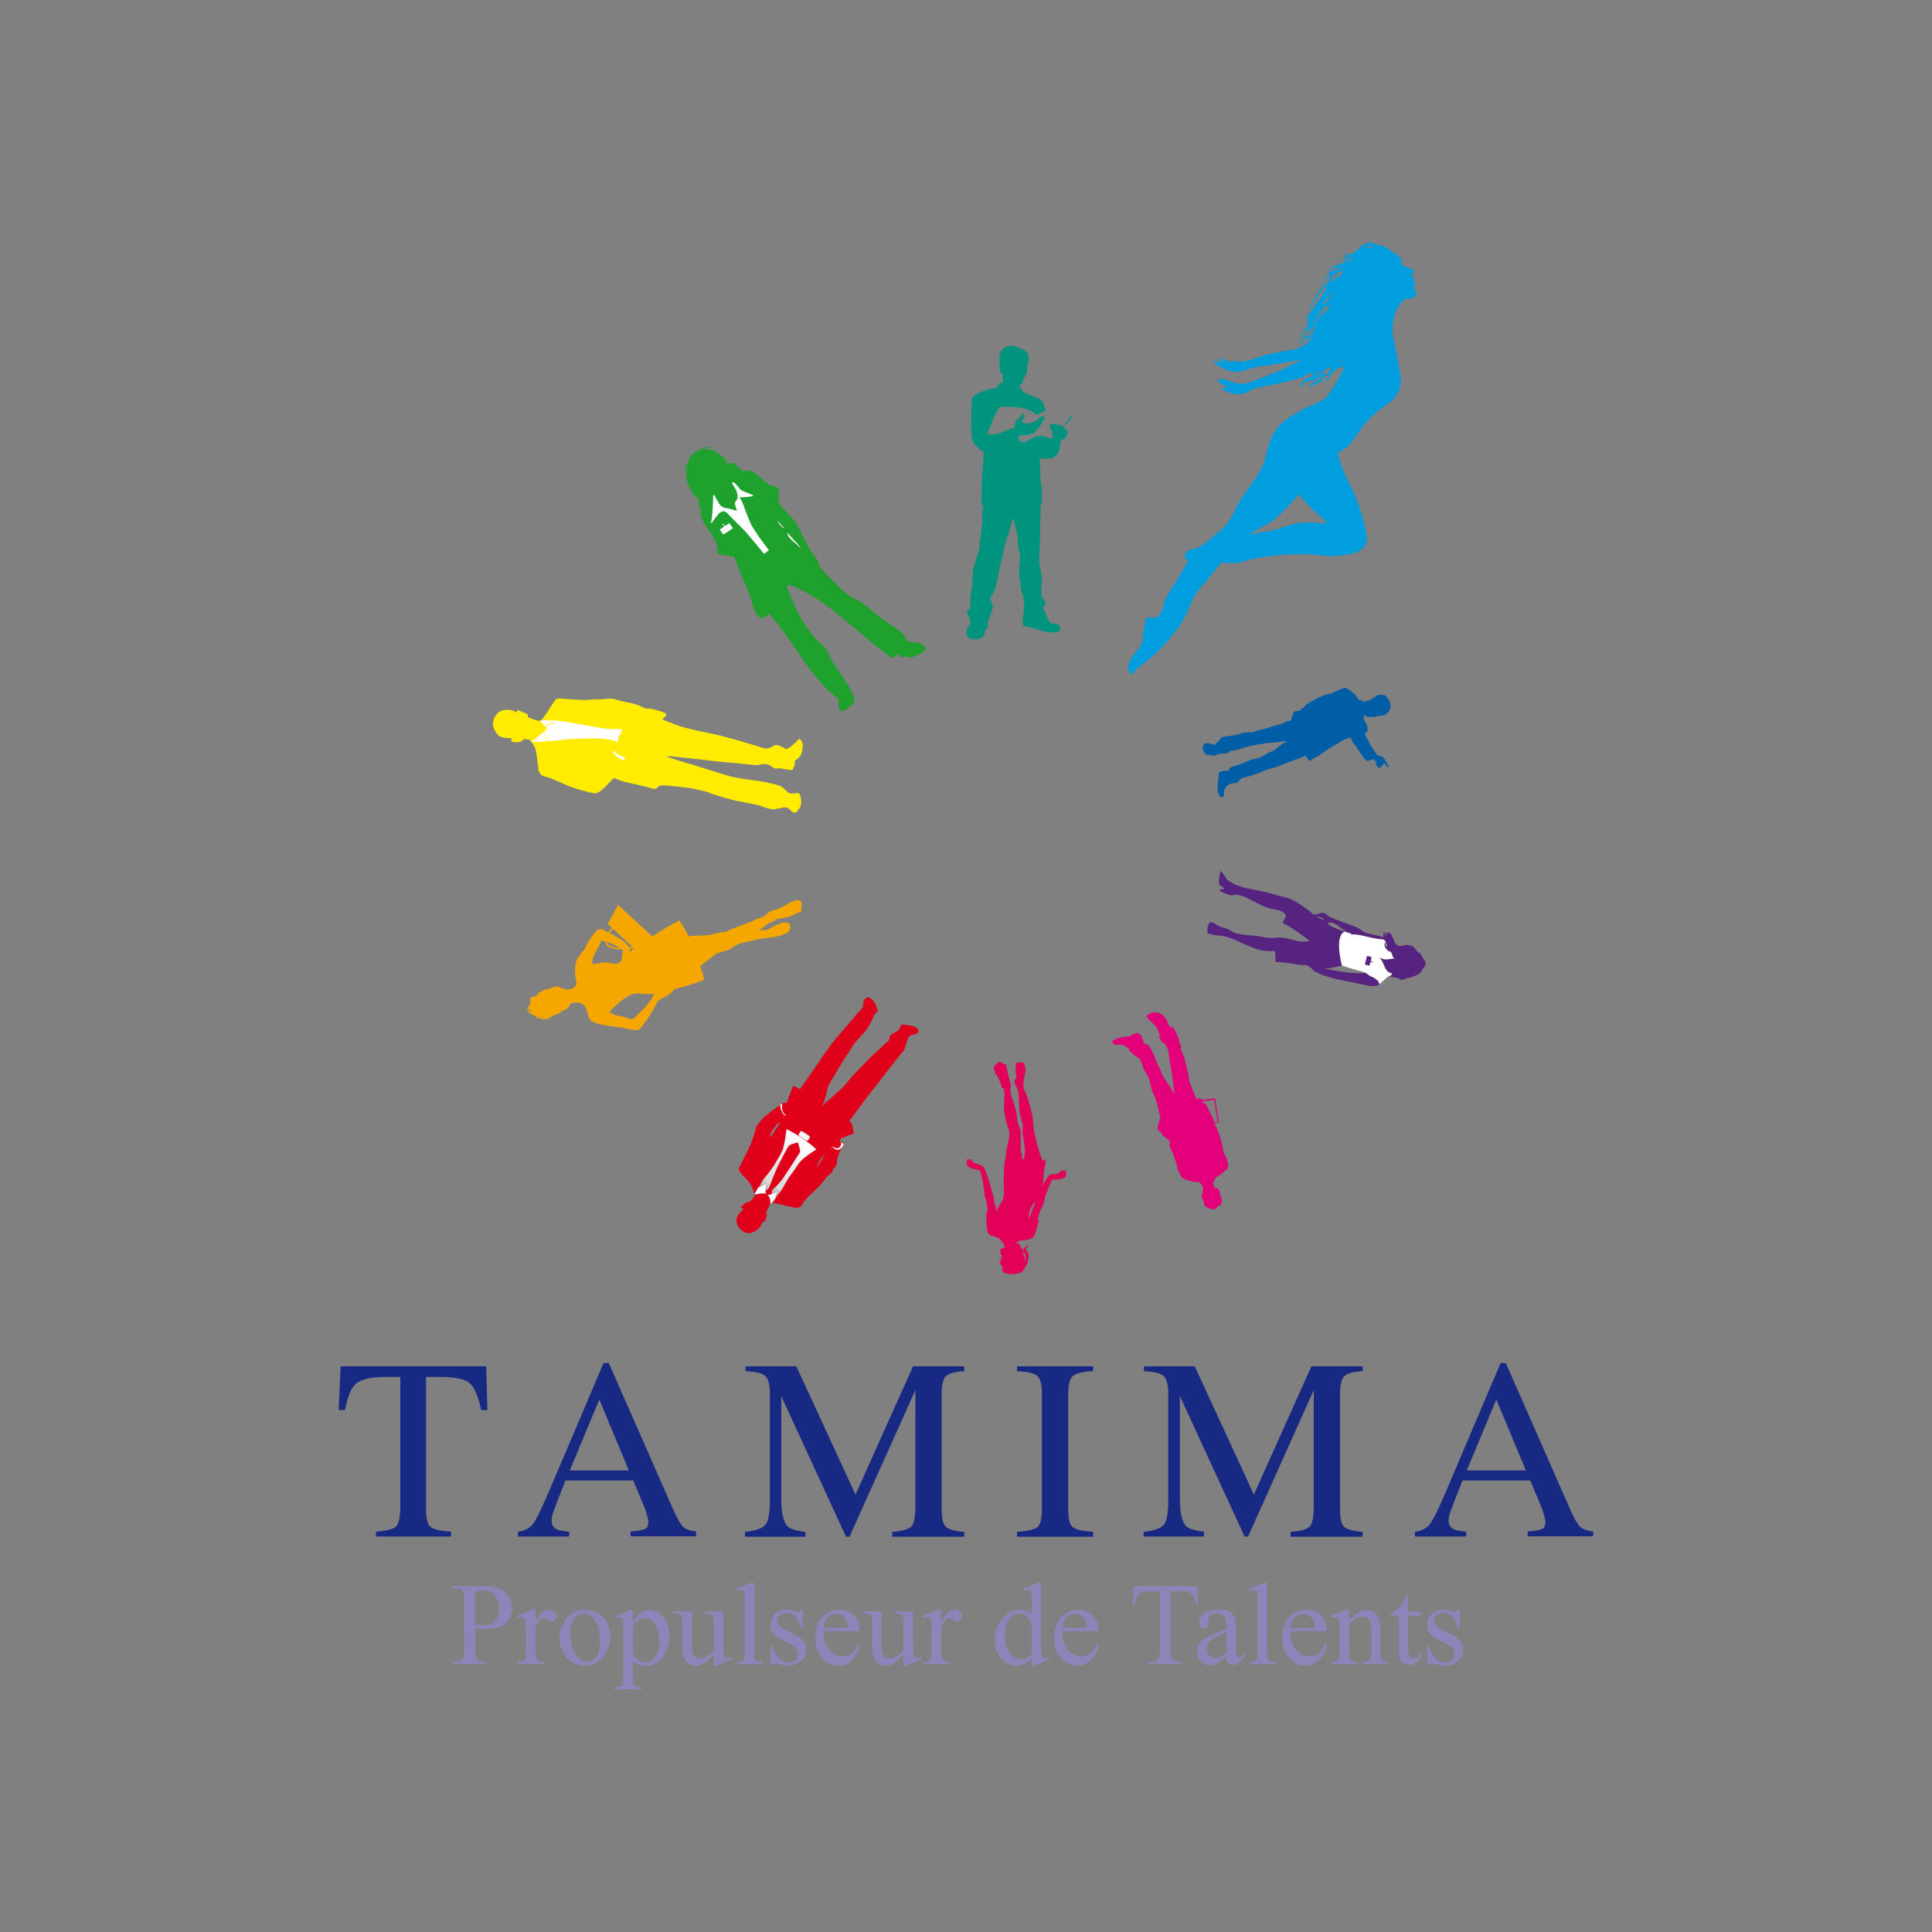 <?xml version="1.0" encoding="utf-8"?>
<!-- Generator: Adobe Illustrator 23.0.1, SVG Export Plug-In . SVG Version: 6.00 Build 0)  -->
<svg version="1.1" id="Layer_1" xmlns="http://www.w3.org/2000/svg" xmlns:xlink="http://www.w3.org/1999/xlink" x="0px" y="0px"
	 viewBox="0 0 1000 1000" style="enable-background:new 0 0 1000 1000;" xml:space="preserve">
<rect x="0" y="0" width="1000" height="1000" fill="#808080" stroke="none"/>
<style type="text/css">
	.st0{fill:#8F84B9;}
	.st1{fill:#172982;}
	.st2{fill:#00947E;}
	.st3{fill:#005EA7;}
	.st4{fill:#E1007A;}
	.st5{fill-rule:evenodd;clip-rule:evenodd;fill:#009DDF;}
	.st6{fill-rule:evenodd;clip-rule:evenodd;fill:#E20059;}
	.st7{fill-rule:evenodd;clip-rule:evenodd;fill:#F5A700;}
	.st8{fill:#F5A700;}
	.st9{fill-rule:evenodd;clip-rule:evenodd;fill:#FFFFFF;}
	.st10{fill-rule:evenodd;clip-rule:evenodd;fill:#1FA12E;}
	.st11{fill:#FFFFFF;stroke:#1FA12E;stroke-width:2.179600e-02;}
	.st12{fill:none;stroke:#FFFFFF;stroke-width:0.441;}
	.st13{fill:#1FA12E;}
	.st14{fill:#FFEC00;}
	.st15{fill:#FFFFFF;stroke:#FFEC00;stroke-width:0.127;}
	.st16{fill:#FFFFFF;stroke:#DEDA00;stroke-width:2.951400e-02;}
	.st17{fill-rule:evenodd;clip-rule:evenodd;fill:#572380;}
	.st18{fill:#FFFFFF;}
	.st19{fill:#572380;}
	.st20{fill:#572380;stroke:#572380;stroke-width:0.464;}
	.st21{fill-rule:evenodd;clip-rule:evenodd;fill:#E1001A;stroke:#E1001A;stroke-width:2.333900e-02;}
	.st22{fill-rule:evenodd;clip-rule:evenodd;fill:url(#SVGID_1_);stroke:#E1001A;stroke-width:6.964200e-02;}
	.st23{fill-rule:evenodd;clip-rule:evenodd;fill:#F5F5F4;}
	.st24{fill-rule:evenodd;clip-rule:evenodd;fill:#FFFFFF;stroke:#E1001A;stroke-width:6.964200e-02;}
</style>
<g>
	<g>
		<path class="st0" d="M246,842.4v11.8c0,2.5,0.3,4.1,0.8,4.7c0.8,0.9,1.9,1.3,3.4,1.3h1.5v1.1h-17.3v-1.1h1.5
			c1.7,0,2.9-0.6,3.7-1.7c0.4-0.6,0.6-2.1,0.6-4.4v-26.1c0-2.5-0.3-4.1-0.8-4.7c-0.8-0.9-1.9-1.3-3.5-1.3h-1.5v-1.1h14.8
			c3.6,0,6.5,0.4,8.5,1.1c2.1,0.7,3.8,2,5.3,3.8c1.4,1.8,2.1,3.9,2.1,6.3c0,3.3-1.1,6-3.3,8c-2.2,2.1-5.2,3.1-9.2,3.1
			c-1,0-2-0.1-3.2-0.2C248.5,842.9,247.3,842.7,246,842.4z M246,840.7c1.1,0.2,2,0.3,2.8,0.4c0.8,0.1,1.5,0.1,2.1,0.1
			c2.1,0,3.8-0.8,5.3-2.4c1.5-1.6,2.2-3.7,2.2-6.2c0-1.7-0.4-3.4-1.1-4.9c-0.7-1.5-1.7-2.6-3-3.4c-1.3-0.7-2.8-1.1-4.5-1.1
			c-1,0-2.3,0.2-3.9,0.6V840.7z"/>
		<path class="st0" d="M277.2,833.2v6.1c2.3-4.1,4.6-6.1,7-6.1c1.1,0,2,0.3,2.7,1c0.7,0.7,1.1,1.4,1.1,2.3c0,0.8-0.3,1.4-0.8,2
			c-0.5,0.5-1.1,0.8-1.8,0.8c-0.7,0-1.5-0.3-2.3-1c-0.9-0.7-1.5-1-1.9-1c-0.4,0-0.7,0.2-1.2,0.6c-0.9,0.8-1.8,2.2-2.8,4v13.1
			c0,1.5,0.2,2.6,0.6,3.4c0.3,0.5,0.7,1,1.4,1.3c0.7,0.4,1.6,0.5,2.8,0.5v1.1h-14v-1.1c1.4,0,2.4-0.2,3.1-0.7c0.5-0.3,0.8-0.8,1-1.5
			c0.1-0.3,0.1-1.3,0.1-2.9v-10.6c0-3.2-0.1-5.1-0.2-5.7c-0.1-0.6-0.4-1-0.7-1.3c-0.3-0.3-0.8-0.4-1.3-0.4c-0.6,0-1.3,0.1-2.1,0.4
			l-0.3-1.1l8.2-3.3H277.2z"/>
		<path class="st0" d="M302.9,833.2c4.1,0,7.4,1.6,9.9,4.7c2.1,2.7,3.2,5.8,3.2,9.2c0,2.4-0.6,4.9-1.8,7.4c-1.2,2.5-2.8,4.4-4.8,5.7
			c-2.1,1.3-4.3,1.9-6.9,1.9c-4.1,0-7.4-1.6-9.8-4.9c-2-2.8-3.1-5.9-3.1-9.3c0-2.5,0.6-5,1.9-7.5c1.2-2.5,2.9-4.3,4.9-5.5
			C298.5,833.8,300.6,833.2,302.9,833.2z M302,835.2c-1,0-2.1,0.3-3.2,0.9c-1.1,0.6-1.9,1.7-2.6,3.3c-0.7,1.6-1,3.6-1,6
			c0,4,0.8,7.4,2.4,10.3c1.6,2.9,3.7,4.3,6.2,4.3c1.9,0,3.5-0.8,4.8-2.4c1.2-1.6,1.9-4.3,1.9-8.2c0-4.8-1-8.6-3.1-11.4
			C305.9,836.1,304.2,835.2,302,835.2z"/>
		<path class="st0" d="M318.1,836.7l8.4-3.4h1.1v6.4c1.4-2.4,2.8-4.1,4.2-5c1.4-1,2.9-1.4,4.5-1.4c2.7,0,5,1.1,6.8,3.2
			c2.2,2.6,3.4,6,3.4,10.2c0,4.7-1.4,8.6-4,11.7c-2.2,2.5-5,3.8-8.4,3.8c-1.5,0-2.7-0.2-3.8-0.6c-0.8-0.3-1.7-0.9-2.7-1.8v8.3
			c0,1.9,0.1,3.1,0.3,3.6c0.2,0.5,0.6,0.9,1.2,1.2c0.6,0.3,1.6,0.4,3.1,0.4v1.1h-14.3v-1.1h0.7c1.1,0,2-0.2,2.8-0.6
			c0.4-0.2,0.7-0.6,0.9-1.1c0.2-0.5,0.3-1.7,0.3-3.7v-25.8c0-1.8-0.1-2.9-0.2-3.4c-0.2-0.5-0.4-0.8-0.8-1.1
			c-0.3-0.2-0.8-0.4-1.4-0.4c-0.5,0-1.1,0.1-1.8,0.4L318.1,836.7z M327.6,841.5v10.2c0,2.2,0.1,3.7,0.3,4.3c0.3,1.1,1,2.2,2,3
			c1.1,0.9,2.4,1.3,4.1,1.3c2,0,3.6-0.8,4.8-2.3c1.6-2,2.4-4.9,2.4-8.5c0-4.2-0.9-7.4-2.7-9.6c-1.3-1.5-2.8-2.3-4.5-2.3
			c-1,0-1.9,0.2-2.8,0.7C330.4,838.6,329.2,839.7,327.6,841.5z"/>
		<path class="st0" d="M374.4,834v16.5c0,3.2,0.1,5.1,0.2,5.8c0.1,0.7,0.4,1.2,0.7,1.5c0.3,0.3,0.7,0.4,1.1,0.4
			c0.6,0,1.3-0.2,2.1-0.5l0.4,1l-8.2,3.4h-1.3v-5.8c-2.3,2.5-4.1,4.1-5.4,4.8c-1.2,0.7-2.5,1-3.9,1c-1.5,0-2.9-0.4-4-1.3
			c-1.1-0.9-1.9-2-2.3-3.4c-0.4-1.4-0.7-3.4-0.7-5.9v-12.2c0-1.3-0.1-2.2-0.4-2.7c-0.3-0.5-0.7-0.9-1.2-1.1c-0.5-0.3-1.5-0.4-3-0.4
			V834h9.6v18.2c0,2.5,0.4,4.2,1.3,5c0.9,0.8,1.9,1.2,3.2,1.2c0.9,0,1.8-0.3,2.9-0.8c1.1-0.5,2.4-1.6,3.9-3.1v-15.4
			c0-1.5-0.3-2.6-0.8-3.1c-0.6-0.5-1.7-0.8-3.5-0.9V834H374.4z"/>
		<path class="st0" d="M390.4,819v36.2c0,1.7,0.1,2.8,0.4,3.4c0.2,0.6,0.6,1,1.1,1.3c0.5,0.3,1.5,0.4,2.9,0.4v1.1h-13.4v-1.1
			c1.3,0,2.1-0.1,2.6-0.4c0.5-0.3,0.8-0.7,1.1-1.3c0.3-0.6,0.4-1.7,0.4-3.4v-24.8c0-3.1-0.1-5-0.2-5.7c-0.1-0.7-0.4-1.2-0.7-1.4
			c-0.3-0.3-0.7-0.4-1.2-0.4c-0.5,0-1.2,0.2-2,0.5l-0.5-1l8.1-3.3H390.4z"/>
		<path class="st0" d="M415.5,833.2v9.3h-1c-0.8-2.9-1.7-4.9-2.9-6c-1.2-1.1-2.7-1.6-4.5-1.6c-1.4,0-2.5,0.4-3.4,1.1
			c-0.9,0.7-1.3,1.5-1.3,2.4c0,1.1,0.3,2.1,1,2.9c0.6,0.8,1.9,1.7,3.7,2.6l4.3,2.1c4,2,6,4.6,6,7.8c0,2.5-0.9,4.5-2.8,6
			c-1.9,1.5-4,2.3-6.3,2.3c-1.7,0-3.6-0.3-5.7-0.9c-0.7-0.2-1.2-0.3-1.6-0.3c-0.5,0-0.8,0.3-1.1,0.8h-1V852h1
			c0.6,2.8,1.6,4.9,3.2,6.3c1.6,1.4,3.3,2.1,5.3,2.1c1.4,0,2.5-0.4,3.3-1.2c0.9-0.8,1.3-1.8,1.3-2.9c0-1.4-0.5-2.5-1.4-3.5
			c-1-0.9-2.9-2.1-5.8-3.5c-2.9-1.4-4.8-2.7-5.7-3.9c-0.9-1.1-1.3-2.6-1.3-4.3c0-2.2,0.8-4.1,2.3-5.6c1.5-1.5,3.5-2.3,6-2.3
			c1.1,0,2.4,0.2,3.9,0.7c1,0.3,1.7,0.4,2,0.4c0.3,0,0.6-0.1,0.7-0.2c0.2-0.1,0.4-0.4,0.6-0.9H415.5z"/>
		<path class="st0" d="M426.2,844.3c0,4,1,7.2,2.9,9.5c2,2.3,4.3,3.5,7,3.5c1.8,0,3.3-0.5,4.7-1.5c1.3-1,2.4-2.7,3.3-5l0.9,0.6
			c-0.4,2.7-1.6,5.2-3.6,7.4c-2,2.2-4.5,3.3-7.5,3.3c-3.3,0-6.1-1.3-8.4-3.8c-2.3-2.5-3.5-6-3.5-10.3c0-4.7,1.2-8.3,3.6-10.9
			c2.4-2.6,5.4-3.9,9-3.9c3.1,0,5.6,1,7.5,3c2,2,2.9,4.7,2.9,8.1H426.2z M426.2,842.6h12.6c-0.1-1.7-0.3-3-0.6-3.7
			c-0.5-1.1-1.2-2-2.2-2.6c-1-0.6-2-1-3.1-1c-1.6,0-3.1,0.6-4.4,1.9C427.2,838.5,426.4,840.3,426.2,842.6z"/>
		<path class="st0" d="M472.6,834v16.5c0,3.2,0.1,5.1,0.2,5.8c0.1,0.7,0.4,1.2,0.7,1.5c0.3,0.3,0.7,0.4,1.1,0.4
			c0.6,0,1.3-0.2,2.1-0.5l0.4,1l-8.2,3.4h-1.3v-5.8c-2.3,2.5-4.1,4.1-5.4,4.8c-1.2,0.7-2.5,1-3.9,1c-1.5,0-2.9-0.4-4-1.3
			c-1.1-0.9-1.9-2-2.3-3.4c-0.4-1.4-0.7-3.4-0.7-5.9v-12.2c0-1.3-0.1-2.2-0.4-2.7c-0.3-0.5-0.7-0.9-1.2-1.1c-0.5-0.3-1.5-0.4-3-0.4
			V834h9.6v18.2c0,2.5,0.4,4.2,1.3,5c0.9,0.8,1.9,1.2,3.2,1.2c0.9,0,1.8-0.3,2.9-0.8c1.1-0.5,2.4-1.6,3.9-3.1v-15.4
			c0-1.5-0.3-2.6-0.8-3.1c-0.6-0.5-1.7-0.8-3.5-0.9V834H472.6z"/>
		<path class="st0" d="M487.1,833.2v6.1c2.3-4.1,4.6-6.1,7-6.1c1.1,0,2,0.3,2.7,1c0.7,0.7,1.1,1.4,1.1,2.3c0,0.8-0.3,1.4-0.8,2
			c-0.5,0.5-1.1,0.8-1.8,0.8c-0.7,0-1.5-0.3-2.3-1c-0.9-0.7-1.5-1-1.9-1c-0.4,0-0.7,0.2-1.2,0.6c-0.9,0.8-1.8,2.2-2.8,4v13.1
			c0,1.5,0.2,2.6,0.6,3.4c0.3,0.5,0.7,1,1.4,1.3c0.7,0.4,1.6,0.5,2.8,0.5v1.1h-14v-1.1c1.4,0,2.4-0.2,3.1-0.7c0.5-0.3,0.8-0.8,1-1.5
			c0.1-0.3,0.1-1.3,0.1-2.9v-10.6c0-3.2-0.1-5.1-0.2-5.7c-0.1-0.6-0.4-1-0.7-1.3c-0.3-0.3-0.8-0.4-1.3-0.4c-0.6,0-1.3,0.1-2.1,0.4
			l-0.3-1.1l8.2-3.3H487.1z"/>
		<path class="st0" d="M534,858.2c-1.3,1.4-2.6,2.4-3.9,3c-1.3,0.6-2.6,0.9-4.1,0.9c-3,0-5.6-1.2-7.8-3.7c-2.2-2.5-3.3-5.7-3.3-9.6
			c0-3.9,1.2-7.5,3.7-10.7c2.5-3.2,5.6-4.9,9.5-4.9c2.4,0,4.4,0.8,6,2.3v-5c0-3.1-0.1-5-0.2-5.7c-0.1-0.7-0.4-1.2-0.7-1.5
			c-0.3-0.3-0.7-0.4-1.2-0.4c-0.5,0-1.2,0.2-2.1,0.5l-0.4-1l8.1-3.3h1.3v31.5c0,3.2,0.1,5.1,0.2,5.8c0.1,0.7,0.4,1.2,0.7,1.5
			c0.3,0.3,0.7,0.4,1.1,0.4c0.5,0,1.2-0.2,2.1-0.5l0.3,1l-8.1,3.4H534V858.2z M534,856.1v-14c-0.1-1.3-0.5-2.6-1.1-3.7
			c-0.6-1.1-1.4-2-2.4-2.5c-1-0.6-1.9-0.8-2.9-0.8c-1.7,0-3.3,0.8-4.7,2.4c-1.8,2.1-2.7,5.1-2.7,9c0,4,0.9,7.1,2.6,9.2
			c1.7,2.1,3.7,3.2,5.8,3.2C530.5,858.9,532.3,858,534,856.1z"/>
		<path class="st0" d="M549.8,844.3c0,4,1,7.2,2.9,9.5c2,2.3,4.3,3.5,7,3.5c1.8,0,3.3-0.5,4.7-1.5c1.3-1,2.4-2.7,3.3-5l0.9,0.6
			c-0.4,2.7-1.6,5.2-3.6,7.4c-2,2.2-4.5,3.3-7.5,3.3c-3.3,0-6.1-1.3-8.4-3.8c-2.3-2.5-3.5-6-3.5-10.3c0-4.7,1.2-8.3,3.6-10.9
			s5.4-3.9,9-3.9c3.1,0,5.6,1,7.5,3c2,2,2.9,4.7,2.9,8.1H549.8z M549.8,842.6h12.6c-0.1-1.7-0.3-3-0.6-3.7c-0.5-1.1-1.2-2-2.2-2.6
			c-1-0.6-2-1-3.1-1c-1.6,0-3.1,0.6-4.4,1.9C550.7,838.5,550,840.3,549.8,842.6z"/>
		<path class="st0" d="M619.7,820.9l0.4,9.5H619c-0.2-1.7-0.5-2.9-0.9-3.6c-0.6-1.1-1.4-2-2.5-2.5c-1-0.5-2.4-0.8-4-0.8H606v30.8
			c0,2.5,0.3,4,0.8,4.6c0.8,0.8,1.9,1.3,3.5,1.3h1.4v1.1h-17.1v-1.1h1.4c1.7,0,2.9-0.5,3.6-1.5c0.4-0.6,0.7-2.1,0.7-4.3v-30.8h-4.9
			c-1.9,0-3.2,0.1-4,0.4c-1,0.4-1.9,1.1-2.7,2.2c-0.7,1.1-1.2,2.5-1.3,4.3h-1.1l0.5-9.5H619.7z"/>
		<path class="st0" d="M634.8,857.4c-2.8,2.2-4.6,3.4-5.3,3.7c-1.1,0.5-2.2,0.7-3.4,0.7c-1.9,0-3.4-0.6-4.7-1.9
			c-1.2-1.3-1.8-3-1.8-5.1c0-1.3,0.3-2.5,0.9-3.5c0.8-1.4,2.2-2.6,4.2-3.8c2-1.2,5.4-2.6,10-4.3v-1.1c0-2.7-0.4-4.6-1.3-5.6
			c-0.9-1-2.1-1.5-3.8-1.5c-1.3,0-2.2,0.3-3,1c-0.8,0.7-1.1,1.4-1.1,2.3l0.1,1.7c0,0.9-0.2,1.6-0.7,2.1c-0.5,0.5-1.1,0.7-1.8,0.7
			c-0.7,0-1.3-0.3-1.8-0.8c-0.5-0.5-0.7-1.2-0.7-2.1c0-1.7,0.9-3.3,2.6-4.7c1.7-1.4,4.2-2.1,7.4-2.1c2.4,0,4.4,0.4,6,1.2
			c1.2,0.6,2,1.6,2.6,2.9c0.4,0.9,0.5,2.6,0.5,5.2v9.3c0,2.6,0,4.2,0.1,4.8c0.1,0.6,0.3,1,0.5,1.2c0.2,0.2,0.5,0.3,0.8,0.3
			c0.3,0,0.6-0.1,0.8-0.2c0.4-0.3,1.2-1,2.4-2.2v1.7c-2.2,3-4.3,4.5-6.4,4.5c-1,0-1.7-0.3-2.3-1C635.1,860.1,634.8,859,634.8,857.4z
			 M634.8,855.4V845c-3,1.2-4.9,2-5.8,2.5c-1.6,0.9-2.7,1.8-3.4,2.7c-0.7,1-1,2-1,3.1c0,1.4,0.4,2.6,1.3,3.6
			c0.9,0.9,1.8,1.4,2.9,1.4C630.3,858.4,632.3,857.4,634.8,855.4z"/>
		<path class="st0" d="M655.8,819v36.2c0,1.7,0.1,2.8,0.4,3.4c0.2,0.6,0.6,1,1.1,1.3c0.5,0.3,1.5,0.4,2.9,0.4v1.1h-13.4v-1.1
			c1.3,0,2.1-0.1,2.6-0.4c0.5-0.3,0.8-0.7,1.1-1.3c0.3-0.6,0.4-1.7,0.4-3.4v-24.8c0-3.1-0.1-5-0.2-5.7c-0.1-0.7-0.4-1.2-0.7-1.4
			c-0.3-0.3-0.7-0.4-1.2-0.4c-0.5,0-1.2,0.2-2,0.5l-0.5-1l8.1-3.3H655.8z"/>
		<path class="st0" d="M667.9,844.3c0,4,1,7.2,2.9,9.5c2,2.3,4.3,3.5,7,3.5c1.8,0,3.3-0.5,4.7-1.5c1.3-1,2.4-2.7,3.3-5l0.9,0.6
			c-0.4,2.7-1.6,5.2-3.6,7.4c-2,2.2-4.5,3.3-7.5,3.3c-3.3,0-6.1-1.3-8.4-3.8c-2.3-2.5-3.5-6-3.5-10.3c0-4.7,1.2-8.3,3.6-10.9
			c2.4-2.6,5.4-3.9,9-3.9c3.1,0,5.6,1,7.5,3c2,2,2.9,4.7,2.9,8.1H667.9z M667.9,842.6h12.6c-0.1-1.7-0.3-3-0.6-3.7
			c-0.5-1.1-1.2-2-2.2-2.6c-1-0.6-2-1-3.1-1c-1.6,0-3.1,0.6-4.4,1.9C668.9,838.5,668.1,840.3,667.9,842.6z"/>
		<path class="st0" d="M698.3,839c3.2-3.9,6.2-5.8,9.1-5.8c1.5,0,2.8,0.4,3.8,1.1c1.1,0.7,1.9,2,2.6,3.7c0.4,1.2,0.7,3,0.7,5.5v11.6
			c0,1.7,0.1,2.9,0.4,3.5c0.2,0.5,0.6,0.9,1.1,1.2c0.5,0.3,1.4,0.4,2.7,0.4v1.1h-13.5v-1.1h0.6c1.3,0,2.2-0.2,2.7-0.6
			c0.5-0.4,0.9-1,1.1-1.7c0.1-0.3,0.1-1.2,0.1-2.8V844c0-2.5-0.3-4.3-1-5.4c-0.6-1.1-1.7-1.7-3.3-1.7c-2.4,0-4.7,1.3-7.1,3.9v14.4
			c0,1.8,0.1,3,0.3,3.4c0.3,0.6,0.7,1,1.1,1.3c0.5,0.3,1.5,0.4,3,0.4v1.1h-13.5v-1.1h0.6c1.4,0,2.3-0.4,2.8-1.1c0.5-0.7,0.7-2,0.7-4
			V845c0-3.3-0.1-5.3-0.2-6c-0.1-0.7-0.4-1.2-0.7-1.5c-0.3-0.3-0.7-0.4-1.2-0.4c-0.6,0-1.2,0.1-2,0.4l-0.4-1.1l8.2-3.3h1.3V839z"/>
		<path class="st0" d="M728.8,825.1v9h6.4v2.1h-6.4v17.7c0,1.8,0.3,3,0.8,3.6c0.5,0.6,1.2,0.9,2,0.9c0.7,0,1.3-0.2,1.9-0.6
			c0.6-0.4,1.1-1,1.4-1.8h1.2c-0.7,1.9-1.7,3.4-2.9,4.4c-1.3,1-2.6,1.5-3.9,1.5c-0.9,0-1.8-0.3-2.7-0.8c-0.9-0.5-1.5-1.2-1.9-2.2
			c-0.4-0.9-0.6-2.4-0.6-4.4v-18.3h-4.3v-1c1.1-0.4,2.2-1.2,3.3-2.2c1.1-1,2.2-2.3,3.1-3.7c0.5-0.8,1.1-2.1,1.9-4.1H728.8z"/>
		<path class="st0" d="M755.4,833.2v9.3h-1c-0.8-2.9-1.7-4.9-2.9-6c-1.2-1.1-2.7-1.6-4.5-1.6c-1.4,0-2.5,0.4-3.4,1.1
			c-0.9,0.7-1.3,1.5-1.3,2.4c0,1.1,0.3,2.1,1,2.9c0.6,0.8,1.9,1.7,3.7,2.6l4.3,2.1c4,2,6,4.6,6,7.8c0,2.5-0.9,4.5-2.8,6
			c-1.9,1.5-4,2.3-6.3,2.3c-1.7,0-3.6-0.3-5.7-0.9c-0.7-0.2-1.2-0.3-1.6-0.3c-0.5,0-0.8,0.3-1.1,0.8h-1V852h1
			c0.6,2.8,1.6,4.9,3.2,6.3s3.3,2.1,5.3,2.1c1.4,0,2.5-0.4,3.3-1.2c0.9-0.8,1.3-1.8,1.3-2.9c0-1.4-0.5-2.5-1.4-3.5
			c-1-0.9-2.9-2.1-5.8-3.5c-2.9-1.4-4.8-2.7-5.7-3.9c-0.9-1.1-1.3-2.6-1.3-4.3c0-2.2,0.8-4.1,2.3-5.6c1.5-1.5,3.5-2.3,6-2.3
			c1.1,0,2.4,0.2,3.9,0.7c1,0.3,1.7,0.4,2,0.4c0.3,0,0.6-0.1,0.7-0.2c0.2-0.1,0.4-0.4,0.6-0.9H755.4z"/>
	</g>
	<g>
		<path class="st1" d="M176.3,707.2h75.3l0.7,22.6h-3.2c-1.6-7.1-3.5-11.7-6-13.9c-2.4-2.1-7.5-3.2-15.2-3.2h-7.4v68.2
			c0,5.1,0.8,8.3,2.4,9.5c1.6,1.2,5.1,2,10.5,2.4v2.5h-38.8v-2.5c5.6-0.4,9.2-1.4,10.5-2.8c1.4-1.4,2.1-5,2.1-10.7v-66.6h-7.5
			c-7.4,0-12.4,1.1-15.1,3.2c-2.7,2.1-4.7,6.8-6,13.9h-3.3L176.3,707.2z"/>
		<path class="st1" d="M268.1,795.3v-2.5c3.4-0.4,6-1.7,7.7-3.9c1.7-2.2,4.6-8.2,8.8-18l27.8-65.4h2.7l33.2,75.5
			c2.2,5,4,8.1,5.3,9.3c1.3,1.2,3.5,2,6.7,2.4v2.5h-33.9v-2.5c3.9-0.3,6.4-0.8,7.5-1.3c1.1-0.5,1.7-1.7,1.7-3.7
			c0-0.6-0.2-1.8-0.7-3.4c-0.4-1.6-1-3.4-1.8-5.2l-5.3-12.8h-35.1c-3.5,8.7-5.5,14-6.2,16c-0.7,1.9-1,3.4-1,4.6
			c0,2.2,0.9,3.8,2.7,4.7c1.1,0.5,3.2,0.9,6.4,1.2v2.5H268.1z M325.5,761.1l-15.3-36.7l-15.3,36.7H325.5z"/>
		<path class="st1" d="M385.6,792.9c5.5-0.6,9-1.8,10.6-3.7c1.6-1.9,2.3-6.4,2.3-13.4v-54.1c0-4.8-0.8-7.9-2.3-9.4
			c-1.5-1.5-5-2.3-10.3-2.6v-2.5h26.3l30.6,66.4l29.8-66.4h26.5v2.5c-4.9,0.3-8.1,1.2-9.6,2.7c-1.4,1.4-2.1,4.5-2.1,9.3v59.2
			c0,4.9,0.7,8,2.1,9.3c1.4,1.4,4.6,2.3,9.6,2.7v2.5h-37.3v-2.5c5.4-0.4,8.7-1.4,10-2.9c1.3-1.5,2-5.1,2-10.7v-59.8l-34.1,75.9h-1.8
			l-33.5-72.7v53.1c0,7.3,1.1,12,3.2,14.2c1.4,1.4,4.5,2.4,9.3,2.9v2.5h-31.3V792.9z"/>
		<path class="st1" d="M526.4,792.9c5.4-0.4,8.9-1.2,10.5-2.4c1.6-1.2,2.4-4.4,2.4-9.5v-59.3c0-4.9-0.8-8.1-2.4-9.5
			c-1.6-1.4-5.1-2.2-10.5-2.5v-2.5h39.4v2.5c-5.4,0.3-8.9,1.1-10.5,2.5c-1.6,1.4-2.4,4.6-2.4,9.5v59.3c0,5.1,0.8,8.3,2.4,9.5
			c1.6,1.2,5.1,2,10.5,2.4v2.5h-39.4V792.9z"/>
		<path class="st1" d="M591.8,792.9c5.5-0.6,9-1.8,10.6-3.7c1.6-1.9,2.3-6.4,2.3-13.4v-54.1c0-4.8-0.8-7.9-2.3-9.4
			c-1.5-1.5-5-2.3-10.3-2.6v-2.5h26.3l30.6,66.4l29.8-66.4h26.5v2.5c-4.9,0.3-8.1,1.2-9.6,2.7c-1.4,1.4-2.1,4.5-2.1,9.3v59.2
			c0,4.9,0.7,8,2.1,9.3c1.4,1.4,4.6,2.3,9.6,2.7v2.5H668v-2.5c5.4-0.4,8.7-1.4,10-2.9c1.3-1.5,2-5.1,2-10.7v-59.8L646,795.3h-1.8
			l-33.5-72.7v53.1c0,7.3,1.1,12,3.2,14.2c1.4,1.4,4.5,2.4,9.3,2.9v2.5h-31.3V792.9z"/>
		<path class="st1" d="M732.4,795.3v-2.5c3.4-0.4,6-1.7,7.7-3.9c1.7-2.2,4.7-8.2,8.8-18l27.8-65.4h2.7l33.2,75.5
			c2.2,5,4,8.1,5.3,9.3c1.3,1.2,3.5,2,6.7,2.4v2.5h-33.9v-2.5c3.9-0.3,6.4-0.8,7.5-1.3c1.1-0.5,1.7-1.7,1.7-3.7
			c0-0.6-0.2-1.8-0.7-3.4c-0.4-1.6-1-3.4-1.8-5.2l-5.3-12.8H757c-3.5,8.7-5.5,14-6.2,16c-0.7,1.9-1,3.4-1,4.6c0,2.2,0.9,3.8,2.7,4.7
			c1.1,0.5,3.2,0.9,6.4,1.2v2.5H732.4z M789.8,761.1l-15.3-36.7l-15.3,36.7H789.8z"/>
	</g>
	<g>
		<path class="st2" d="M519.1,197.8c-0.8,0-1.1,0.2-1.5,0.5c-0.5,0.8-1.1,1.6-1.7,2.4c-1.7,0.3-3.3,0.7-5,1
			c-2.4,0.8-4.7,1.7-6.7,3.1c-1.7,1.2-1.4,6.8-1.4,9.7c-0.1,3.3-0.5,7.6,0.1,10.8c0,0.7,0,1.4,0.1,2c0.8,2.6,3.9,5.4,6.1,6.6
			c-0.1,7.1-1.3,13.9-1,21c0.1,1.6-0.5,4.5,0.1,6.6c0.2,0.1,0.5,0.1,0.8,0.2c-0.2,0.8-0.3,1.6-0.5,2.4c0,2,0,4,0,6.1
			c-0.5,2.9-0.7,7-1.3,9.7c-0.1,1.3-0.2,2.6-0.2,3.9c-1,4.1-2.6,7.2-3.4,11.6c-0.1,2.3-0.3,4.7-0.4,7c-0.3,2.1-0.6,4.2-0.9,6.3
			c-0.1,1.3-0.1,2.6-0.1,3.5c0.1,0.6,0.1,1.3,0.2,1.9c-0.3,1.4-1.8,1.2-1.9,2.7c0.5,1.6,1.1,3.4,2,4.7c-0.1,0.4-0.1,0.7-0.1,0.9
			c-1.2,2.1-3.1,4.5-2,6.7c2.5,2.7,6.5,2.2,9-0.1c0.1-0.8,0.3-1.6,0.4-2.5c0.3-0.6,1.1-0.8,1.3-1.6c0.1-0.8,0.1-1.8,0-2.7
			c0.1-0.1,0.1-0.1,0.2-0.2c1.1-2.4,1.5-4.9,2.6-7.3c0.3-1.2-1.4-3.8-1.4-5.5c3.1-2.5,3.6-9.3,4.7-14c1.6-6.7,2.8-13.8,5.1-19.9
			c0.9-2.3,1.1-4.9,2.2-7c0,0,0.1,0,0.1,0c0.5,2.2,1,4.5,1.5,6.7c0.8,2.9,0.6,6.2,1.1,9.4c0.3,0.8,0.5,1.6,0.7,2.4
			c0.5,4.1-0.9,7.5-0.3,11.6c0.4,2.8,0.8,5.7,1.2,8.6c0.1,0.5,0.5,0.5,0.7,0.8c0.1,0.8,0.2,1.7,0.4,2.6c0.7,4.4-0.6,8.7-0.7,12.7
			c1.4,1.9,2.8,1.1,5.1,1.8c4.1,1.3,9.3,3.6,14.4,1.7c0.2-3.7-0.8-3.5-4.4-4c-1-0.3-2.7-2.9-2.8-4c0.2,0,0.3,0,0.5,0.1
			c0,0,0-0.1,0-0.1c-0.1-0.2-0.2-0.4-0.3-0.5c-0.5,0.1-0.3,0.1-0.7,0.2c0.4-1.9-1-2.7-1.4-4c1-0.5,1.5-1.6,1.6-3
			c-0.5-0.9-1.4-1.3-1.8-2.3c-1-3.1,0.2-7.2-0.3-10.5c-0.4-2.9-0.9-5.8-1.3-8.7c0.2-2.8,0.4-5.5,0.5-8.3c-0.2-5.5,0.4-13.9,0.3-19.7
			c0-0.2,0.5-1.2,0.6-1.8c0.4-2.6,0-9.4-0.7-12c-0.1-3.6-0.2-7.3-0.2-10.9c8.1,1.5,10.6-1.6,10.6-9.2c0.9-0.1,1.7-0.7,2.6-1
			c0.1-1.5,0.6-1.4,0.9-2.2c0.6-1.6-1.3-3.1-2-3.6c1.5-1.7,3.1-3.5,4.6-5.2c0-0.1-0.1-0.1-0.1-0.2c-0.4-0.1-0.6-0.2-1.1-0.1
			c-0.3,1-2.9,4.6-3.8,5.2c-0.8-0.4-1.2-1-2.4-1.1c-0.2,0.4-0.3,0.5-0.6,0.3c-0.7-0.3-1.1-0.6-2-0.7c-0.6,0.5-1.1,0.3-1.7,0.7
			c0,0,0,0.1,0,0.1c0.2,2.1,2.6,5.2,1.4,6.7c-0.7-0.5-1.7,0.1-2.4,0.2c0-0.3,0-0.6,0-0.9c-5.3-0.8-6.2-0.6-9.9,1.7
			c-0.8,0.5-1.6,1-2.3,1.4c-1-0.5-1.8-0.9-2.9-1.2c0.1-0.6,0.2-1.9,0.4-2.5c2-0.5,4.9-0.2,6.7-1c2.7-1.2,5.4-6.1,6.7-8.7
			c-0.2-0.2-0.4-0.4-0.6-0.6c-0.3,0.3-0.6,0.5-0.9,0.8c-0.4-0.2-0.5-0.5-0.9-0.3c-0.7,0.4-1,1.3-1.7,1.7c-2,1.3-6.6,2.9-8.3,0.6
			c0.3-0.7,0.7-0.7,1-1.3c0.4-1.3,0.8-2.3-0.7-2.8c-0.5,2.2-2.3,2.9-3.2,4.5c-0.2,0.9-0.5,1.7-0.7,2.6c-0.5,1-2.6,1.1-3.7,1.6
			c-3,1.2-5.3,2.7-10.3,2.2c0-0.1,0-0.2,0-0.3c1.5-3,4.6-12.5,6.7-14c5.1,0.1,11.1,0,15.2,1.8c1.3,0.6,3.8,3.1,4.6,2
			c1.1-0.4,2.2-1.1,3.5-1.6c0.1-7.4-6.5-6.9-11.1-9.7c-1-0.6-1.8-2.8-2.5-3.6c0.4-0.4,1.3-0.4,1.7-0.8c0.1-0.7,0.3-1.1,0.4-1.8
			c0.5-1.4,1.6-2.5,2-4.3c0-1,0.1-1.9,0.1-2.9c0.4-1.3,1.4-3.7,0.7-5.6c-0.8-2.3-2.4-3-4.7-3.9c-1.2-0.5-3-1.5-5.3-1
			c-4.3,0.9-5.6,4.4-4.9,9.2c0.2,1.3-0.2,2.6,0.2,3.7c0.2,0.7,0.6,1.3,1.3,1.6C519.2,194.6,519.1,196.3,519.1,197.8z"/>
		<path class="st3" d="M718.6,361.9c-1.3-2-2.5-2.9-5.3-2.1c-0.8,0.2-1.2,0.6-1.8,1c-0.9,0.5-1.7,1.1-2.5,1.6
			c-1.2,0.3-2.1,0.6-3.3,0.9c-0.5-1.2-1.8-0.6-2.6-1.3c-0.5-0.7-0.9-1.4-1.4-2.1c-1.1-1.2-2.4-2.2-3.7-3c-0.4-0.3-0.9-0.6-1.3-0.9
			c-1.2-0.3-6.4,2.3-7.5,2.8c-0.7,0.2-1.4,0.4-2.1,0.6c-2.2,0.4-4.3,1.5-6,2.4c-1.7,0.9-3.4,1.9-5,2.8c-1.2,1.1-0.8,1.7-2.3,2.1
			l-1.1,1.2c-0.6,0-2.7,0.2-3.2,0.7c-0.1,0.4-1.3,4.2-1.3,4.2c-0.4,0.4-1.3,0.3-1.8,0.5c-1.2,0.5-1.3,0.6-2.9,1.3
			c-1.6,0.7-3.5,0.7-5,1.4c-1.5,0.5-3.1,1-4.6,1.5c-0.7,0-2.1,0.3-2.8,0.6c-0.8,0.3-1.7,0.6-2.5,0.9c-1.2,0-3,0.1-4.3,0.1
			c-1.5,0.4-3.1,0.8-4.6,1.3c-1.6,0.3-4,0.7-5.8,0.8c-0.9,0.1-1.2,0.5-1.7,0.3c0,0.9-2.8,2.9-3.2,4c-1.7-0.1-4.3-1.7-5.9-0.2
			c-1.3,2.2-0.3,4.3,1.7,5.5c0.6-0.1,1.1-0.1,1.7-0.2c0.5,0.1,0.7,0.6,1.3,0.6c1.2-0.1,2.7-1.1,3.8-1c0.1,0.3,0,0.1,0.3,0.2
			c0-0.3,0-0.3,0.4-0.4c1.2,0.1,2.5,0.2,3.7-0.6c0.4-0.3,0.7-0.6,1.1-0.9c0.5-0.3,0.8,0.1,1.2,0.1c0.7-0.2,1.3-0.3,2-0.5
			c2.3-0.7,4.6-1.3,6.8-2c2.9-0.5,5.8-1,8.7-1.5c2.2-0.2,5.3-0.3,7.5-0.9c1,0,2,0,3-0.1c0,0,0,0,0,0.1c-2,0.8-4,2.4-5.5,3.6
			c-0.5,0.4-0.9,0.8-1.4,1.2c-1.3,0.5-2.9,1.1-4.4,1.9c-0.9,0.5-2.2,1.5-3.2,1.9c-0.9,0.2-1.9,0.4-2.8,0.6c-1.6,0.3-3.3,1.1-4.8,1.8
			c-2.5,0.9-5.1,1.7-7.6,2.6c-0.4,0.4-0.5,1.1-0.7,1.6c-0.7,0-1.5,0.1-2.1,0.1c-0.4-0.2-2.8,0.5-3,1.1c0.1,3.1-0.9,5.9-0.5,9.1
			c0.1,1.8,1,3.2,1.6,3.5c1-0.3,1.1-0.2,1.5-0.7c0.4-0.6,0-1.8,0.1-2.5c0.2-1.3,1.9-3.2,3.1-3.7c0.5-0.2,1.5-0.3,1.8-0.4
			c0.6-0.1,1.3-0.1,1.9-0.2c0,0,0,0,0,0c0.7-0.8,1.4-1.6,2.1-2.4c1.3-0.3,2.6-0.6,3.9-0.9c2.9-1.1,6.2-1.9,8.5-3.2
			c1.9-0.6,3.9-1.1,5.8-1.7c3.4-1.5,7.3-2.7,10.4-4c1.6-0.6,3.2-1.2,4.7-1.8c0.7,0.9,1.4,1.8,2,2.7c1.1-0.6,2.1-1.2,3.2-1.9
			c0.5-0.2,1-0.4,1.5-0.7c1.2-1,2.7-1.9,4-2.8c1.5-1.1,3.3-2,4.7-3c0.2-0.1,0.4-0.1,0.7-0.2c1.2-1.1,4.9-3.4,7.3-3.4
			c0.5,1.8,1.5,2.8,2.4,3.9c1.2,1.6,2,3.3,3.1,4.7c1,1.2,1.5,2.7,2.9,3.2c1.3,0.5,2.7-1,3.9-0.6c0.3,0.6,0.7,1.3,1,2.1
			c-0.3,0.2-0.3,0.2-0.2,0.6c0.5,0.8,0.8,1.4,1.6,1.7c1-0.2,2.3-1.7,2.4-2.5c0,0,0,0,0.1,0c1.1,0.3,1.2,2.3,2.5,2.2
			c-0.3-1.4-2.2-4.6-3-5.3c-0.6-0.6-1.8-0.4-2.5-0.8c-0.7-0.4-3.3-4.3-3.6-4.9c-0.5-1-1.4-2-1.4-3c-0.7-1.2-2-2.1-1.6-3.8
			c2.6-1.1,0.3-5.4-0.9-7.2c0-1.2,0.5-1.8,1.2-2.5c0,0.6-0.1,0.8,0.3,1.3c1.1,0.3,1.7,0.1,3,0c0.5,0.1,1.1,0,1.6,0
			c0.7-0.2,1.1-0.4,1.8-0.5c0.7,0,2.4,0,3.4-0.6c0.7-0.5,1-1.1,1.8-1.7C720.4,366.2,719.7,363.5,718.6,361.9z"/>
		<g>
			<path class="st4" d="M611,542.6c0.5,1.1,0.9,2.2,1.4,3.3c0.3,0.7,0.6,1.5,0.9,2.3c0.5,3.7,2.1,7.6,2.2,11
				c0.3,0.8,0.6,1.7,0.9,2.5c1,2.8,1.9,4.7,2.8,7.1c0.7-0.2,2.1-0.4,2.5,0c1.5,1.5,0.3,2.7,2.6,2.6c1,2.6,2.5,5.4,3.7,7.7
				c0.6,1.2,0.6,2.7,1.4,4.2c2,3.6,3.3,9.1,4,13.4c0.4,0.7,0.7,1.4,1.1,2.2c1,1.8,1.5,4.2,1,5.5c-0.4,1.1-3.2,3.1-4.3,3.9
				c-0.2,0.2-1.8,1.2-1.9,1.1c-0.6,0.8-0.7,1.9-1.2,2.7c-0.1,0.1-0.3,0.1-0.4,0.2c0.2,0.6,1,2.7,1.4,2.9c0.2-0.3,0.4-0.3,0.8-0.3
				c0.5,0.5,1.5,1.3,1.5,2.5c-0.1,0.2-0.1,0.4-0.2,0.6c0.2,0.2,0.3,0.5,0.5,0.8c0.7,1.2,0.9,2.7,0.7,3.6c-0.3,0.5-0.5,0.9-0.7,1.4
				c-0.4,0.1-0.8,0.3-1.2,0.4c-0.6,0.5-0.8,1.5-2.1,1.7c-1.4,0.2-4.1-0.9-4.9-1.9c-0.8-1-0.4-2.2-0.6-2.9c-0.2-0.3-0.4-0.6-0.6-0.8
				c-0.5-0.9-0.4-1.7-0.3-2.4c0.1-0.1,0.3-0.2,0.5-0.2c-0.2-1.1,0-1.7,0.3-2.5c-0.6-1.7-1.3-2.9-2.4-3.4c-0.7-0.1-1.4-0.1-2.1-0.1
				c-1.7-0.2-3.3-0.6-4.8-1.3c-0.6-0.3-1.3-0.3-1.8-0.9c-0.5-0.6-2.5-4.7-2.3-5.5c0,0,0.1,0,0.1,0.1c-1.2-3.3-1.6-5.8-3.2-8.7
				c-0.8-1.5-1.2-3.1-0.6-4.1c-0.2-0.7-0.8-0.9-1.2-1.3c-0.2-0.3-0.4-0.5-0.6-0.8c-0.6-0.4-1.5-1-2-1.5c-0.4-0.5-0.5-1.1-0.8-1.4
				c-0.7-0.7-1.5-1-2.1-2.2c0.5-1.4,0.7-2.7,1.1-4.2c0.1-0.5,0.6-1.1,0.5-1.7c-0.3-1.1-0.6-2.1-0.9-3.2c-0.4-2.8-1.5-6.5-3-9.5
				c-0.9-1.9-1.2-4.4-1.6-6.1c-0.5-1.8-1.7-3.6-2.7-5.2c-0.4-0.8-0.8-2-1.3-3.2h0l-0.1-0.4c-0.4-1.1-0.9-2.2-1.5-3
				c-0.4-0.2-0.8-0.3-1.2-0.6c0,0,0,0-0.1-0.1l-0.2,0c-0.7-0.4-1.6-1.3-2.1-1.9c0,0,0.1-0.1,0.1-0.1c-0.8-0.2-1.4-0.8-2.1-2.5
				c-0.2-0.1-0.3-0.3-0.5-0.4c-1.4-0.8-3.4-1.7-5-1.2c-1.4,0.1-1.6,0.1-2.5-0.9c-0.3-0.8-0.2-1.2,0.5-1.4c1.1-0.7,2.4-1.2,3.6-1.6
				c0.4,0,0.7,0,1.1,0c0.9-0.3,1.8-0.3,2.9-0.3c0.2-0.1,0.4-0.1,0.7-0.2c1.8-1.4,3.4-1.8,4.8-1.6c0.2,0.2,0.4,0.4,0.6,0.6
				c0,0,0,0,0,0c0.1,0.1,0.1,0.1,0.2,0.2l0,0c0,0,0,0.1,0.1,0.1c0.2,0,0.2,0,0.3,0.2c-0.1,0.3,0.5,1.2,0.6,1.6
				c0.2,0.4,0.7,2.2,0.8,2.5c0,0,0,0,0,0.1l0.9,0.2c0.2,0.1,0.3,0.2,0.5,0.3c1.4,0.3,1.2,1.3,2.2,2.2c0.4,0.5,0.7,1.2,0.9,2
				c0.3,0.5,0.6,1.1,0.9,1.6c0.3,1,0.7,2.1,1,3.1c0.8,1.6,1.6,3.2,2.4,4.9c0.5,1.2,1,2.3,1.5,3.5c1.8,2.6,3.8,5.2,5.3,8.4
				c0,0,0,0,0.1,0c-0.3-2.8-0.6-5.7-0.9-8.5c-0.5-3-1-5.9-1.5-8.9c-0.3-1.8-0.5-3.7-0.8-5.5c-0.1-0.7-1.5-3-2.1-3.6
				c-0.2-0.2-0.5,0-0.7-0.1c-0.2-0.1-0.5-0.6-0.6-0.7c-0.4-0.7-0.7-1.4-1.1-2.1l0.2-1.4c-0.2-0.4-0.6-0.9-0.7-1.3
				c-0.5-2.5-2.5-4.1-4.1-5.7c-0.4-0.4-0.9-0.6-1.3-1.1c-0.6-0.6-0.7-2-0.2-2.2c0.6-0.3,1.2-0.7,2.1-1c3.1-0.7,5.6,0.2,7.5,3.4
				c0.8,1.2,0.9,2.5,1.7,3.4c0.5,0.6,1.7,0.4,2.2,1c0.4,0.9,0.8,1.8,1.2,2.6c1,1.3,1.8,5.1,2.8,7.7L611,542.6z"/>
			<path class="st4" d="M622.3,582.4c-0.5-1.3-1.6-3.5-1.6-4.5c-0.7-0.9-1.4-2.2-1.8-3.4c0.1-0.1,0.2-0.2,0.3-0.2
				c-0.4-0.3-1.1-0.7-1.6-1.2c-0.1-0.1-0.5-0.5-0.9-1c-0.1-0.2-0.4-0.6-0.7-0.9c0,0,0,0,0-0.1c-0.3-0.4-0.2-0.4,0.3-0.6
				c0.5-0.1,0.9,0.1,1.4,0.6c0.2,0.4,0.5,0.6,0.8,0.9c0,0,0.1-0.1,0.1-0.2c-0.2-0.7-0.3-1.3-0.8-1.7l-5.9,0.7l1.7,13.2L622.3,582.4z
				"/>
			<path class="st4" d="M624.3,581.8l-7-11.2l11.2-1.3l1.7,11.4L624.3,581.8L624.3,581.8z M630.8,581l0-0.3l-1.8-11.9l0-0.3l-0.3,0
				l-11.9,1.4l-0.4,0l0.2,0.4l7.4,11.8l0.1,0.2l0.2,0l6.3-1.3L630.8,581z"/>
		</g>
		<g>
			<g>
				<path class="st5" d="M677.3,164.8l0.1,0.8C677.3,165.4,677.3,165.1,677.3,164.8L677.3,164.8z M675.6,170.5l-0.1,0.1L675.6,170.5
					L675.6,170.5z M675.5,170.7l-0.4,0.5C675.2,171,675.3,170.8,675.5,170.7L675.5,170.7z M674.7,171.7l-0.8,1.1
					C674.2,172.4,674.5,172.1,674.7,171.7L674.7,171.7z M673.5,173.4l-1.7,2.6C672.1,175.2,672.8,174.3,673.5,173.4L673.5,173.4z
					 M671.7,176L671.7,176L671.7,176L671.7,176z M632.3,291.1c0,0,6.5,1.3,12.2-0.7c8.1-2.8,26.7-4.4,38.2-3
					c9.2,1.1,14.7-0.3,17.9-1c3.2-0.8,7.1-3.1,6.9-7.9c-0.1-4.8-5-21-8.2-26.5c-3.1-5.5-7.2-16.2-6.7-17.2c0.5-1,4.2-3,5.3-3.9
					c1.1-1,3.9-5.4,7.6-10.2c3.6-4.8,8.1-8.5,12.8-11.7c4.7-3.2,7.3-7.8,6.7-13.6c-0.7-5.8-3.5-19.3-4-21.4
					c-0.5-2.1-0.1-8.3,0.9-11.2c1-2.8,2.6-5.5,4.3-7.1c1.7-1.6,2.9-0.9,4.9-1.4c2-0.5,2.6-2.7,1.5-3.8c-1-1.1-0.9-2.3-0.4-3
					c0.6-0.7,0.8-1.3-0.2-1.5c-1-0.2-0.3-1.1,0-1.8c0.3-0.7-0.7-0.9-1.1-1.2c-0.5-0.3-0.9-1.1,0.3-1.6c1.2-0.4,0.7-1.8-0.5-2.1
					c-1.1-0.4-2.8-1.2-4.3-1.8c-1.5-0.6-1-0.3-0.9-2.2c0-1.9-2.3-3.3-4.8-4.9c-2.5-1.6-4.1-3.8-6.8-3.3l-0.1,0
					c-2.1-1-4.1-1.8-6.6-1.1c-2.3,0.6-3.6,2.3-5.1,4l-3.3,1.9c-0.9-0.3-1.8-0.8-2.3-0.3c-0.5,0.6,0.2,1.9-0.9,2
					c-1.7,0.1-4.3-0.8-4.6,1.5c-0.1,1.1-0.5,1.3-1.5,1.9h0c1.3-0.7,1.4-0.9,1.7-2.3c0.5-2,3.7-0.4,5-0.9c0.6-0.3,0.6-1.1,0.6-1.6
					l0-0.2l0,0h0l0.3,0c0.3,0.1,0.6,0.2,0.9,0.3l-0.1,0.1c-1.4,1.1-1.7,2.8-2.8,3.9c-0.8,0-1.7,0.1-2.2,0.7l-0.2,0.3
					c-1.3,0.1-2.8,0.1-3.6,1.2l-7,12.5h0l7.7-12.1c0.6-0.5,1.4-0.5,2.2-0.6L691,140c-1.4,0.4-2.7,0.8-2.9,2.4
					c-0.1,0.6,0,1.2,0.1,1.7l-2,2.9l0,0l2-2.6c0,0.6-0.1,1.1-0.5,1.6l-3.9,3.4c-3.5,3.5-5.3,8.7-6.5,13.4c0,0.1,0,0.2,0,0.3
					l-0.4,0.3c-1.1,0.8-1,1.8-0.7,2.8c-0.5,1.1-0.9,2.3-1.2,3.6c-0.1,0.4-0.2,1-0.2,1.7l0,0.3l0,0.1c-0.2,0.3-0.4,0.6-0.6,0.8
					l-0.2,0.2c-2.1,1.6-4.3,3-6.4,4.6h0c1.9-1.4,4-2.7,5.9-4l0.2-0.2c-0.7,0.9-1.4,1.8-2,2.8l0,0l0,0l0,0l0,0
					c0.4-0.6,0.9-1.2,1.3-1.8c0.3-0.4,0.6-0.7,0.9-1.1c0.2-0.2,0.5-0.3,0.7-0.5c0,0.5-0.1,1-0.2,1.5c-0.1,0-0.2,0.1-0.2,0.2
					c-0.4,0.5-0.3,1.3-0.4,1.9c-0.1,0.1-0.1,0.3-0.2,0.4c-0.5,0.2-1,0.3-1.6,0.5h0c0.5-0.1,1-0.2,1.5-0.4c-0.1,0.1-0.2,0.3-0.3,0.4
					c-1.3,0.7-2.9,0-4.3-0.3h0c1.1,0.3,2.7,0.9,3.8,0.7c-0.2,0.1-0.4,0.3-0.6,0.3c-1.1,0.4-2.1,0-3.1-0.3l0,0c1.2,0.3,2.8,1,3.9,0
					c0-0.1,0.1-0.1,0.2-0.1c0.4-0.1,0.7-0.4,0.9-0.8c1-0.3,1.9-0.8,2.7-1.4c0.8,0.2,1.6,0.2,2.2-0.6l0.8-1.5l0.7-0.9
					c-0.3,0.9-0.7,1.9-1.8,3.1c-3.5,4.2-8,5.2-8,5.2s-8.3,1.5-13.4,2.6c-5.3,1.1-11.5,4.6-17.2,3.9c-2.9-0.4-3.5,0.3-5-0.4
					c-3.5-1.6-5.1-1.3-3.1,0c1.9,1.2,1.7,1.7-0.5,0.7c-2.3-1-4.6-0.6-1.5,1.5c3.1,2.1,6.3,3.2,7.9,3.4c1.6,0.2,5.6,0,7-0.7
					c2.5-1.1,6.2-2,9-2.2c4.8-0.4,19.9-3.3,19.9-3.3s-6.4,3.5-9.3,4.8c-2.9,1.4-8.5,3.4-10.8,4.4c-2.4,1-8.4,3.4-10.4,3.4
					c-3,0.1-6.9-1.6-8.5-2c-3.8-1-5.5,0-3.4,1.4c2.1,1.3,6.1,3.2,3.7,2.6c-2.4-0.7-4,0.1-0.6,1.7c3.3,1.6,5,1.7,7.4,1.6
					c2.4-0.1,4-1,5.9-2.2c1.8-1.2,17.6-3.7,22.8-5.5c1.3-0.4,3-0.9,4.9-1.5l-0.9,2c-0.3,1.2-0.9,1.9-1.5,2.8
					c-0.5-0.1-0.9-0.3-1.3-0.4l0,0c0.2,0.1,0.7,0.4,1.2,0.5c-0.1,0.2-0.2,0.4-0.4,0.6h0c0.2-0.2,0.3-0.4,0.4-0.5
					c0.6,0.2,1.3,0.1,1.5-0.5c0.3-0.8-0.2-1.2,1-1.5l3.8-1.1c-0.4,1.1-0.1,2.2-1.5,2.3c-1.1,0.1-1.8,0.1-2.8-0.3h0
					c1.3,0.6,3.8,1.3,4.5-0.4c0.2-0.5,0.2-1.6,0.9-1.8c0.3-0.1,0.7-0.2,1.2-0.3c-0.7,1-1.4,2-2.2,2.9c-1,1-1.7,2.5-2.7,3.4
					c-0.6,0.5-1.2,0.2-1.9,0v0c1.5,0.6,1.8,0.2,2.8-0.9c0.6-0.7,1.3-1.3,2-1.9l3.7-2.1c0.9-0.3,1.8-0.3,1.6-1.4
					c-0.1-0.3-0.1-0.6-0.2-0.9l0,0l2.1-1c0.4,0,0.8-0.2,1.3-0.6l0.2-0.1l-2.1,3.9c-0.4,0.6-1.5,0.2-1.3,1.3l0,0
					c-0.1-0.7,0.3-0.7,0.9-0.9c1.5-0.4,2.3-2.8,3.2-3.9l2.1-2.5l5-2.1c-1.2,3.7-6.7,12.9-9.4,15.9c-2.9,3.3-9.8,5-13.8,7.4
					c-4,2.5-9.9,5.1-13.7,11.8c-1.9,3.5-3.2,7.8-3.9,11.3c-2.3,11-10.8,17-15.6,27.5c-4.4,9.7-8.5,11.6-11.2,14
					c-2.7,2.4-7.2,6.1-9.4,6.5c-2.2,0.3-4.7,0.7-5.6,3.1c-0.9,2.4,1.7,3.1,1.7,3.1s-4.2,7.3-5.2,9.1c-1,1.7-7,10.3-7.5,13.2
					c-0.6,2.9-0.8,4.7-2.9,6.6c-2.1,2-4.8-0.2-5.9,1c-1.1,1.2-1.5,4.7-2,10.1c-0.4,5.4-3,5.7-6,10.8c-3,5.1-1,7.6,0,8.2
					c1,0.5,0.5-1.4,4.9-4.4c4.3-3,11.9-10.2,15-14.2c3.1-4,7-8.2,10-15.9c3.1-7.7,5.3-9.9,9.4-14.3
					C628.7,295.3,632.3,291.1,632.3,291.1L632.3,291.1z M683.5,195.1l0.3,0.9l0,0.1l-0.2,0.1l-0.9,0.4l-0.5,0.2l-2.3,1.7
					c0.6-0.5,1.1-1.1,1.6-1.7l1.2-1.7c0,0,0.1-0.1,0.1-0.1l0.4-0.6L683.5,195.1l-0.5,0.2l0,0L683.5,195.1L683.5,195.1z M684.3,194.6
					c-0.1-0.8-0.1-1.4,0.6-2.2c0.6-0.7,1.3-1.1,2.1-1.6c0.7-0.2,1.4-0.5,1.9-0.7c-0.4,1.2-1.1,2.3-2,3.1c-0.7,0.5-1.9,0-2.2,0.9
					c0,0.1-0.1,0.2-0.1,0.3c0.1-0.2,0.3-0.4,0.5-0.5c0.4-0.1,0.7-0.2,1-0.2l-1.5,0.8c0,0,0-0.1,0-0.1l-0.1,0.1L684.3,194.6
					L684.3,194.6z M695.2,186.7l-2.2,1.6l1.1-1.3C694.6,186.8,694.9,186.7,695.2,186.7L695.2,186.7z M680.8,194.6l0.4-2
					c0.5-0.1,0.9-0.2,1.3-0.4C682.3,193.2,681.9,194.1,680.8,194.6L680.8,194.6L680.8,194.6z M679.1,193.2l0.2,1.4l-0.2,0.1
					l-0.9,0.2l-3.9,2c0.1-0.1,0.1-0.3,0.2-0.4c0.4-0.9,0.8-1.7,1.3-2.4C676.9,193.8,678,193.5,679.1,193.2L679.1,193.2z
					 M673.7,197.9c0,0.2,0,0.4,0.1,0.6v0l0,0l-0.1,0.1l-0.1,0.1l-0.1,0.1c-0.2,0.1-0.5,0.2-0.7,0.2
					C673.1,198.7,673.4,198.3,673.7,197.9L673.7,197.9z M679.6,194.6L679.6,194.6L679.6,194.6L679.6,194.6L679.6,194.6L679.6,194.6z
					 M676.2,174.8c-0.6,0.6-1.4,1.1-2.2,1.4c0-0.1,0.1-0.3,0.1-0.5l0,0c0.1-0.3,0.2-0.5,0.3-0.8c0.3-0.1,0.5-0.3,0.7-0.4
					c0.1,0,0.2,0.1,0.3,0.1C675.8,174.7,676,174.7,676.2,174.8L676.2,174.8z M681.1,167.1c-0.3,0.2-0.5,0.4-0.8,0.6
					c0-0.4,0.1-0.7,0.1-1.2l0-0.1c0.1-0.2,0.3-0.4,0.4-0.6c1.2-1.3,4-2.8,4-4.8l-0.1-1.1l0.7-0.8c1.2-0.1,2.1-0.8,3-1.7
					c-1.3,4.5-4.3,4.9-6.6,8.4C681.5,166.2,681.2,166.6,681.1,167.1L681.1,167.1z M680.1,167.8c-0.2,0.1-0.3,0.2-0.5,0.3
					c0.1-0.4,0.3-0.8,0.5-1.2C680.1,167.2,680.1,167.5,680.1,167.8L680.1,167.8z M677.6,169.9c-0.1,0.5-0.1,1.1,0,1.7
					c-0.3,0.6-0.6,1.1-1,1.6c-0.3,0.3-0.5,0.5-0.8,0.8c-0.3-0.1-0.7-0.2-1-0.2c0.1-0.5,0.2-1.1,0.2-1.6
					C675.9,171.5,676.8,170.7,677.6,169.9L677.6,169.9z M677.6,172.3c0,0.3-0.1,0.6-0.2,0.9c-0.2,0.4-0.5,0.8-0.7,1.2
					c-0.2-0.1-0.5-0.2-0.9-0.3C676.5,173.6,677.1,173,677.6,172.3L677.6,172.3z M677.1,174.5c0.7-0.7,1.1-1.7,1.2-2.9
					c0-0.1,0-0.3,0-0.5c0.1-0.2,0.3-0.5,0.4-0.7v0c0.7-0.3,1.1-0.8,1.3-1.4l0.6-0.4c0,0.1,0,0.2,0,0.3l-0.2,0.3
					C680,169.8,679,174.5,677.1,174.5L677.1,174.5z M679.1,169.5l0.7-0.4c-0.2,0.5-0.5,1-1.1,1.2C678.9,170,679,169.8,679.1,169.5
					L679.1,169.5z M674.6,174.4c0.1-0.1,0.3,0,0.6,0c-0.2,0.1-0.4,0.3-0.7,0.4C674.6,174.7,674.6,174.6,674.6,174.4L674.6,174.4z
					 M689.4,153.8c-0.1,0.2-0.3,0.4-0.4,0.6c0-0.5,0-1,0.1-1.7c0-0.5,0.7-1.1,1.1-1.4l-0.1,0.3C689.8,152.4,689.6,153.1,689.4,153.8
					L689.4,153.8z M683.8,160.9c0,0.1,0,0.2,0,0.2c0,1.1-1.6,2.4-2.7,3.4c0.2-0.4,0.4-0.9,0.6-1.3L683.8,160.9L683.8,160.9z
					 M685.1,157.8c-0.1,0-0.1,0-0.2,0c-0.3,0-0.5,0-0.6,0.1c0.1-0.1,0.1-0.2,0.2-0.3l3.4-4.4c0.1,0.7,0.2,1.4-0.2,1.9
					c-0.7,0.9-1.7,1.5-2.5,2.5L685.1,157.8L685.1,157.8z M683.6,159.1c0,0.3,0,0.7,0.1,1l-0.9,1.4c-0.2,0.2-0.4,0.5-0.6,0.7l0.2-0.5
					C682.8,160.9,683.2,160,683.6,159.1L683.6,159.1z M675.1,171.2L675.1,171.2l0-0.5c0.1-1.5,0.3-3.1,1-4.4l0.1-0.2
					c0.2,0.6,0.5,1.2,0.6,1.9c-0.4,0.8-0.8,1.7-1.3,2.5l-0.1,0.1h0l-0.3,0.1h0c0.1,0,0.2-0.1,0.3-0.1h0
					C675.4,170.9,675.2,171,675.1,171.2L675.1,171.2z M694.4,141.8l-4.2,3.5c0.7-1.4,1.3-3.1,2.4-4.2c0.5-0.1,1.1-0.3,1.5-0.6l1-0.6
					l0.4-0.1C695.2,140.4,694.8,141.1,694.4,141.8L694.4,141.8z M689.6,145.9l-0.6,0.5c0.3-0.5,0.5-1,0.6-1.6c0-0.5-0.1-1.3-0.1-1.9
					l0.8-1c0.4-0.2,0.8-0.3,1.3-0.4C690.7,142.7,690.4,144.5,689.6,145.9L689.6,145.9z M687,148.2c-0.3,0.5-0.4,1.1-0.7,1.6l-6,8.9
					c-0.8,1.2-1.5,2.4-2.3,3.7l-0.3,0.2c1.1-4.5,3.4-9.5,6.7-12.5C685.2,149.5,686.1,148.9,687,148.2L687,148.2z M677.2,164
					c-0.3,0.6-0.6,1.1-0.8,1.7c-0.2-0.8-0.1-1.5,0.8-2.1l0.1,0C677.2,163.7,677.2,163.9,677.2,164L677.2,164z M676.4,166
					c0.1,0.6,0.4,1.2,0.5,1.8l0,0c0.1-0.2,0.1-0.3,0.2-0.5c0.2-0.6,0.2-1.1,0.1-1.7c0-0.2-0.1-0.5-0.1-0.8l0-0.1l0,0.1l-0.1,0.1
					L676.4,166L676.4,166z M688.4,149.1l0.1-0.1c0,0,0.1-0.1,0.1-0.1l0.2-0.1L688.4,149.1L688.4,149.1z M677,168.5
					c0,0.1,0,0.2,0,0.3c0,0,0,0.1,0,0.1c0,0.8-0.5,1.2-1.2,1.5l0,0C676.3,169.8,676.7,169.2,677,168.5L677,168.5z M694.8,137.9
					l-1.7,1.2c-0.4,0.3-0.8,0.5-1.3,0.7l1.2-1.6c0.4,0,0.8,0,1.2-0.1C694.4,138,694.6,137.9,694.8,137.9L694.8,137.9z M699.2,134.8
					l-1.8,1.3c0,0-0.1,0-0.1,0c-0.1,0-0.2,0-0.3,0c0.5-0.7,0.9-1.4,1.6-2.1c0.6-0.6,1.4-0.9,2.2-1.3
					C700,133.4,699.7,134.1,699.2,134.8L699.2,134.8z M711.3,128.3c-2.2-0.3-4-0.6-6,0.1c0.3-0.2,0.7-0.5,1.1-0.6
					c0.9-0.3,1.8-0.4,2.8-0.5l0.3,0l0.2,0l0.1,0h0L711.3,128.3L711.3,128.3L711.3,128.3z M697.1,132L697.1,132L697.1,132L697.1,132
					L697.1,132L697.1,132z M685.7,270.9c-1-0.2-6.2-0.6-11.5-0.4c-5.3,0.2-14.7,4.4-18.9,4.7c-4.2,0.3-8.4,1.7-8.4,1.7
					s1.9-1.9,8.9-5.5c7-3.7,16.3-15.5,16.3-15.5s0,0.1,4.2,4.6c4.1,4.5,10.2,9.6,10.2,9.6S686.7,271,685.7,270.9z"/>
			</g>
		</g>
		<path class="st6" d="M530,600.1c0.1-1.9,0.8-4.1,0.4-6.2c-0.4-2.5-0.8-4.9-1.1-7.4c0-1.4,0.1-2.7,0.1-4.1
			c-0.6-2.2-1.1-4.4-1.7-6.7c-0.2-3.5-0.4-7-0.6-10.4c-0.4-1.9-1.7-3.5-2-5.3c-0.2-1.1,0.7-1.5,0.9-2.2c0.2-0.9-0.2-1.8-0.3-2.6
			c-0.3-1.7,0-3.7,0.4-5.1c1.2-0.2,3-0.2,4,0.1c0.3,1,0.8,3.5,0.7,4.2c-0.5,3-1.6,5.8-0.8,9.3c0.6,1.5,1.3,3,1.9,4.5
			c0.7,2.6,1.5,5.3,2.2,7.9c0.8,2.9,0.5,6.5,1.2,9.6c1.2,5.4,2.3,10.1,4.2,14.8c0.6,0,1.2,0,1.7-0.1c0,1.8-0.4,3.3-0.7,4.8
			c-0.5,2.9-0.2,5.9-0.8,8.4c0,0,0,0,0.1,0c0.4-1.2,2.8-5.2,3.8-5.6c1.1-0.5,3-0.1,3.9-0.5c1-0.4,1.6-1.8,2.7-1.9
			c0.1,0.3,0.2,0.6,0.3,0.8c0.1,0,0.2,0,0.3,0c0-0.5,0.1-0.6,0.2-0.8c0.3,0,0.2,0,0.5,0.2c0.4,1.6,0.6,2.3-0.4,3.8
			c-0.9,0.1-1.8,0.6-2.6,0.8c-1.7,0.4-3-0.3-4.2,0.6c-0.5,1.2-1,2.4-1.5,3.6c-0.6,1.5-1.2,3-1.7,4.5c-0.3,1.4-0.7,2.8-1,4.2
			c-0.6,1.1-1.1,2.2-1.7,3.3c-0.3,1-1.4,4.4-1.2,4.9c0.4,0.1,0.4,0.1,0.5,0.5c-1,2.9-1.5,8.1-4.1,9.2c-1.9,0.8-6.2,0.6-7.6,1.9
			c0,0.1-0.1,0.2-0.1,0.3c0.5,0,1.1-0.1,1.3,0.1c0.3,0.2,0.7,1.3,1.1,1.9c0.4,0.8,1.3,1.6,1.4,2.4c0.2,0.8,0,1.2,0.1,2
			c0.3,0.3,0.6,0.7,0.7,1c0,0.1,0,0.2,0,0.4c0,0.5,0,1.3,0.4,1.7c0.2-0.2,0.1-0.6,0.1-0.8c-0.1-0.9-0.2-1.7-0.3-2.6
			c-0.3-1-1.5-2.3-0.7-3.6c0.5-0.8,1.6-0.1,1.9-1.1c-0.3-0.1,0.4-0.4-1-0.8c0.1,0,0.2,0,0.3,0c0.3,0.1,0.5,0.3,0.8,0.3
			c0.1,0.3,0.2,0.3,0.3,0.7c-0.4,0.9-1.5,1-1.6,1.9c2.1,0.9,1.9,4.1,1.3,6.2c-0.4,1.4-2.4,5.1-3.5,5.6c-2.5,1-8.8,1.4-9.8-1.1
			c1.1-2.5-1.3-2.5-1.4-5.1c0,0,0,0,0.1,0c0,0,0.1,0,0.1,0c0,0.1,0,0.3,0.1,0.5c0.1,0,0.1,0,0.2-0.1c0.2-0.5,0.4-0.9,0.5-1.4
			c-0.4,0.1-0.7,0.2-1.1,0.4c0.2-0.4,1-0.9,1.6-1.1c-0.5-0.9-1.3-2.8-1.1-4c0.6-0.9,1.4-0.5,2.2-1c-0.3-0.6,0-1.1-0.4-2
			c-0.2-0.4-1.7-2.1-2-2.5c-1.5-1.4-4.5-1.1-5.8-2.7c-1.3-1.7-1.2-7.9-1.2-11c0.3-0.1,0.5-0.2,0.8-0.2c-0.2-1.9-0.5-3.7-0.7-5.6
			c-0.3-1.2-0.9-2.3-1.1-3.7c0-1-0.1-2-0.2-3c-0.4-2.2-0.7-4.5-1.3-6.4c-0.1-0.8-0.4-1.6-0.6-2.4c-0.8-1.3-2.4-0.8-4-1.4
			c-0.9-0.4-1.8-0.9-2.7-1.3c-0.4-1.5-0.7-2.9,0.5-3.9c0,0,0.1,0,0.1,0c0.1,0.1,0.2,0.2,0.2,0.2c0,0.4-0.1,0.6,0.2,0.8
			c0.2-0.3,0.3-0.5,0.5-0.8c0.1,0,0.3,0.1,0.5,0.1c0.9,3.1,5.7,2,6.9,4.9c1.6,3.7,2.9,8.1,3.9,12.2c0.2,0.7,0.6,1.6,0.8,2.3
			c0.1,1.2,0.3,2.2,0.4,3.4c0.3,0.8,0.6,1.6,0.8,2.3c0-0.1,0.1,2.6,0,2.5c1.4-4,2.6-4.4,3.5-6.7c0.4-1,0.8-2.3,0.7-3.6
			c-0.4-3-0.1-6.5-0.1-9.4c0-1.5,0.2-8.4,1-8.4c0-2.8,0.5-5.4,1.1-7.9c0.4-1.7,1.1-4.1,0.6-6.4c-0.5-1.5-1-2.9-1.5-4.4
			c-0.3-1.8-0.7-3.6-1-5.4c-0.6-3.8,0.8-8.8-0.4-12.2c-0.6,0-0.7-0.1-1-0.4c-0.5-3.3-2-5.6-3.6-7.8c0.1-0.1,0.2-0.2,0.3-0.4
			c-0.3-0.6-0.7-1.2-1-1.7c0.5-1,2.4-3.8,3.8-3.3c0.5,0.4,1,0.8,1.5,1.2c0.6-0.1,0.8-0.2,1.3,0.2c0.7,3.8,1.5,7,2.6,10.7
			c-0.1,0.5-0.1,0.9-0.2,1.4c-0.3,1.3,0.1,2.9,0.3,3.9c0.8,2.5,1.6,4.9,2.4,7.4c0.4,2.4,0.7,4.7,1.1,7.1c0.5,1.2,1,2.4,1.4,3.6
			c0,2.7,0,5.5,0.1,8.2c0,0.5-0.1,1-0.1,1.5c0.3,1.7,0.6,3.4,0.9,5.1C529.5,600.1,529.8,600.1,530,600.1z M531.1,644.1
			c0,0-0.1,0-0.2,0C531,644.1,531.1,644.1,531.1,644.1z M532.8,630.4c0.9-2.6,2-5.6,3.1-8.3c-2.1,1.6-3.2,4.6-3.5,7.9
			C532.6,630.2,532.7,630.3,532.8,630.4z"/>
		<g>
			<path class="st7" d="M273.4,523.7c-1.3-1.6,0.8-3.3,1.3-4.6c-0.2-0.2-0.4-0.3-0.6-0.5c0.3-0.2,0.5-0.5,0.8-0.7c0,0,0-0.1,0-0.1
				c-0.2-0.1-0.5-0.1-0.7-0.2c0.1-0.6,0.5-1,0.8-1.5c1.2-0.5,1.8-0.2,2.6-0.4c0.1-1.8,5-4.1,6.6-3.7c0-0.5-0.1-0.2,0.1-0.5
				c1.3,0,2.8-1,3.9-0.9c0.6,0,1.3,0.3,2,0.5c0.2,0.1,0.1,0.3,0.4,0.4c0.2,0.1,0.9,0.1,1.1,0.2c0.6,0.2,1.3,0.3,2,0.4
				c1.4,0.1,2.7-0.2,4-1.6c1.3-1.5,0.4-2.8,0.1-5.2c-0.4-3-0.2-5.9,0.6-8.1c0.8-2.2,2.4-3.6,3.7-5.3c1-1.5,1.8-3.4,2.8-5.2
				c0.5-0.9,1.3-1.7,1.9-2.5c0.8-1.2,1.5-2.3,2.9-3c1.8-1,3.7,0.7,4.8,1.3c3.4,1.7,10,4.4,11.6,9.1c0,0-0.6,1.3-0.5,1.3
				c5.8-4.7,12.6-8.5,19.3-12.8c1.9-1.2,4.7-2.5,6.7-3.7c1.3,2.2,1.3,1.5,4.9,8.3c3.4-0.6,7.1-0.4,10.7-0.7c1.8-0.2,3.4-1.1,5.6-1.4
				c1.1-0.2,2.6,0,3.8-0.7c4-2.2,10.2-3.6,14.3-5.9c1.4-0.5,2.9-1.1,4.3-1.6c2.1-1.3,2.5-2.8,5.3-3.3c4.7-0.8,11-6.9,13.9-4.7
				c0.2,0.2,0.4,0.5,0.6,0.7c-0.2,1.5-0.3,2.8-0.1,4.4c-2.4,1.2-5.1,2.8-8.3,3.4c-1.5,0.3-3,0.5-4.5,0.8c-0.6,0.4-1.1,0.8-1.7,1.2
				c-1,0.4-2,0.8-3,1.2c-1.4,1.1-2.7,2.2-4.1,3.3c0,0,0,0.1,0,0.1c1.4-0.2,2.9,0.2,4.3-0.5c3.2-1.7,8.3-4.9,11.1-2.9
				c0.4,1.3,0.6,2.8,0,3.6c-2.8,3.3-11.9,3.8-15.3,4.2c-3.1,0.7-6.2,1.5-9.3,2.2c-2.4,0.4-4.5,2.1-6.4,3.2c-2.6,1.4-5,1.2-7.5,2.7
				c-2.6,2-5.2,4.1-7.8,6.1c1.2,3.2,1.9,4.7,1.8,7.2c-5.9,2.2-10,3.4-14.8,4.6c-0.9,0.9-1.9,1.8-2.8,2.6c-1.8,1.5-4.4,2.1-5.9,3.6
				c-1.1,1.1-1.4,2.6-2.2,3.9c-1.7,2.7-3.2,5.4-5.3,8c-0.7,0.8-1.6,2.9-3.1,3.1c-2.2,0.3-5.1-0.6-7.1-1c-4.5-0.9-13.6-1.2-16.9-3.7
				c-2.2-1.6-1.5-4.8-3.3-7.4c-1.5-2.1-4.9-2.4-7.1-1.8c-0.3,0.4-0.6,0.9-1,1.3c-0.1,0.9-0.8,1.3-1.3,1.7c-0.4,0.3-1.3,0.4-1.7,0.7
				c-1.1,0.7-1.7,1.3-2.8,1.9c-0.7,0.2-1.4,0.4-2.2,0.6c-0.4,0.2-1.1,0.9-2,1.2c-0.2,0.1-0.4,0.5-0.6,0.6c-0.5,0.3-0.8,0.4-1.2,0.4
				c-0.1,0-0.5-0.1-0.9-0.1c-0.6,0-1.3,0.2-1.5,0.1c-0.3-0.1-0.5-0.5-0.8-0.6c-0.2-0.1-0.3,0.2-1,0.1c-0.4-0.1-1.4-1-2.6-1.8
				C275.1,524.8,274.5,525.1,273.4,523.7z M273.7,523.4c0.6,0.4,0.8,0.7,1.5,0.7c-0.9-0.6-1.1-1-1.4-2.3c-0.1,0.1-0.2,0.3-0.3,0.4
				C273.6,522.6,273.6,523,273.7,523.4z M279.8,526.3c0.7,0.2,1.1,0.5,1.9,0.6C281.3,526.6,280.2,525.9,279.8,526.3z M282.9,527.3
				c0.2-0.1,0.4-0.1,0.6-0.2c0-0.1,0.1-0.2,0.1-0.3c-0.2,0.1-0.5,0.2-0.7,0.4C282.8,527.2,282.8,527.2,282.9,527.3z M306.5,498.9
				c1.4,0.3,4.4-0.8,6.8-0.8c1.9,0,4.4,1,5.7,0.8c1.4-0.2,2.3-1.2,2.8-2.2c0.2-1.6,0.4-3.2,0.6-4.8c-1.1-1.6-9.2-5.2-11.3-4.9
				C309.9,491.1,306.5,494.2,306.5,498.9z M315.4,524.1c1.2,0.3,2.2,1,3.2,1.3c1.7,0.5,3.3,0.6,5,1.1c1,0.3,2.6,1.2,3.7,1
				c1.2-0.2,2.4-2.1,3.1-2.7c2.7-2.5,6.7-6.4,7.8-9.8c0,0,0.3-0.7,0.3-0.7c-3.4,0.7-6.7-0.4-10,0
				C324.8,514.6,316.2,522.2,315.4,524.1z"/>
			<g>
				<path class="st8" d="M327.9,489.9l0.1,0.8c-0.5,0.1-11.9,2.3-14.3-1.9c-1.1-1.9-0.1-4.8,3-8.6l0.6,0.5c-2.9,3.5-3.9,6.1-2.9,7.7
					C316.6,492.1,327.8,490,327.9,489.9L327.9,489.9z"/>
				<polygon class="st8" points="330.1,492.7 316.7,480.2 314.6,478.2 319.9,468.4 339.5,486.4 				"/>
			</g>
		</g>
		<g>
			<path class="st9" d="M402.8,269.5c-0.7,1.4,2.2,3.2,3.1,4.5C405.8,272.3,403.6,271.5,402.8,269.5z"/>
			<path class="st9" d="M407.6,275.5c-0.3,3.6,4.5,5.1,7.4,9.2C413.5,281.4,409.9,278.8,407.6,275.5z"/>
			<path class="st10" d="M363.2,263c-2.3-1.1-1.4-3.6-2-5.2c-9.1-7.2-8-25.8,4.3-25.3c3.7,0.2,7.8,2.1,10.6,7.1c1.3,1,3-0.7,4.2,0.6
				c1.3,1.7,2.8,1.9,4.1,3.8c5.5-2.5,8.8,4,14,7c1.4,0.8,3.5,0.6,4.3,1.7c1.2,1.7-0.4,5.6,0.6,7.7c1.6,3.2,6.3,6.3,9.1,11.1
				c3,5.1,5.4,11.1,8.2,14.9c1.9,2.6,3.7,4.3,3.5,6.9c6.2,6.3,12.8,14.4,19.5,17.2c4.2,1.8,7.7,5.8,11.2,8.5
				c5.7,4.5,11.7,6.5,14.6,12.4c3,2.1,6.9-0.2,9.6,3.9c1,1.5-3.5,3.5-6.4,4.8c-2.1,1.1-3-1.3-6,0.2c-0.8,0.1-1.2-2-2-1.7
				c-1.1,0.8-1.6,1.8-2.9,2c-15.9-11-31-27.8-47.2-35.3c-2.3-1-4.8-3-7.4-2.3c3,8.7,7.4,18.7,14.4,26.8c2.1,2.5,4.8,4.1,6.5,6.7
				c0.9,1.4,1.3,3.4,2.3,5c3.2,5.6,8.2,11.4,10.4,16.4c0.7,1.7,1.9,3.1,1.6,5.1c-1.2,1.8-4.4,5.1-6.9,5.1c-2.4-2.1-0.7-4.9-1.7-6.5
				c-14.1-10.3-23.3-30.6-35.9-44.2c-0.8,1.2-2.3,3-4,2.7c-4.2-3.1-4.2-7.9-5.6-11.6c-2.5-6.7-6-13.7-8.1-20.3c-3-0.5-6.1-0.7-9-1.9
				C373.5,278.3,359.9,270.3,363.2,263z M402.8,269.5c-0.7,1.4,2.2,3.2,3.1,4.5C405.8,272.3,403.6,271.5,402.8,269.5z M407.6,275.5
				c-0.3,3.6,4.5,5.1,7.4,9.2C413.5,281.4,409.9,278.8,407.6,275.5z"/>
			<path class="st11" d="M395.5,286.7l2.5-1.9c0,0-8-10.3-9.7-14.4c-1.8-4.1-3.5-9-3.9-10.1c-0.4-1.1-1.6-2.8-1.6-2.8
				s6.8-0.3,7.1-0.9c0.3-0.6-5.9-2.1-7-3.6c-1.1-1.4-2.8-3.6-3.6-3.4c-0.8,0.2-0.1,0.9,0.3,1.7c0.4,0.8,3,3.9,1.9,7.2
				c0,0-1.3,1.3-1.1,2.3c0.1,0.9,1,3.6,1,3.6s-4.8-1.5-5.5-1.4c-1.2-0.3-2.5-0.5-3.7-2.4c-1.2-1.9-2.4-4.3-2.4-4.3s-0.7-0.5-0.7,0.9
				c0.1,1.3-0.4,9.4-0.7,11.1c-0.3,1.6-0.7,3.1,0,2.3c0.7-0.9,3.5-5,4.6-5.5c1.1-0.5,2.2-0.8,3.7,0.8c1.5,1.7,8.6,8.4,10.5,10.9
				C389.2,279,395.5,286.7,395.5,286.7z"/>
			<g>
				<path class="st11" d="M379.2,273.2c0.1,0.1,0.1,0.3-0.1,0.4l-4.5,3c-0.1,0.1-0.3,0.1-0.4-0.1l-1.5-2.2c-0.1-0.1-0.1-0.3,0.1-0.4
					l4.5-3c0.1-0.1,0.3-0.1,0.4,0.1L379.2,273.2z"/>
				<path class="st12" d="M374.1,271.1l1.5,2.2L374.1,271.1z"/>
			</g>
			<g>
				<g>
					<path class="st13" d="M356.8,247.6l-0.9,0.1c0.1,1.6,1.1,3.7-0.4,5.1l0,0C357.3,251.6,356.6,249.4,356.8,247.6L356.8,247.6z"/>
				</g>
			</g>
			<g>
				<g>
					<path class="st13" d="M370.7,234.8l-0.4,0.8c1,0.4,2,0.7,3.1,1c0.8,0.2,2.6,0.8,2.7-0.1l0,0c-0.1,0.8-1.7,0-2.5-0.3
						C372.6,235.8,371.6,235.3,370.7,234.8L370.7,234.8z"/>
				</g>
			</g>
			<g>
				<g>
					<path class="st13" d="M371.1,237.1l-0.1,0.9c2.3,0.1,4.9,0.4,7.1,0.1l0,0C375.8,238,373.4,237.5,371.1,237.1L371.1,237.1z"/>
				</g>
			</g>
			<g>
				<g>
					<path class="st13" d="M366.6,232.8l0.1,0.9c1.8-0.3,3.6-0.8,5.4,0l0,0C370.5,232.7,368.5,232.8,366.6,232.8L366.6,232.8z"/>
				</g>
			</g>
			<g>
				<g>
					<path class="st13" d="M363.1,250.9l-0.7-0.6c-0.9,1.3-1.8,2.6-2.5,4c-1.1,1.4,0.5,3.1-0.5,4.6l0,0c1.1-1.5-0.2-3.3,0.9-4.4
						C361.1,253.3,362.1,252,363.1,250.9L363.1,250.9z"/>
				</g>
			</g>
			<g>
				<g>
					<path class="st13" d="M358.5,251.9l-0.9,0.2c0.3,0.9,0.5,1.8,0.7,2.7c0,0.7,0.7,2.4-0.8,2.2l0,0c0.6,0.5,1.2-0.4,1.1-0.8
						c0.1-0.5,0.1-1,0.1-1.5C358.8,253.8,358.6,252.9,358.5,251.9L358.5,251.9z"/>
				</g>
			</g>
			<g>
				<g>
					<path class="st13" d="M363.1,259.2l-0.9,0.1c0.4,2.1,0.7,4.5-0.9,6.4l0,0C363.2,264.1,363.2,261.5,363.1,259.2L363.1,259.2z"/>
				</g>
			</g>
			<g>
				<g>
					<path class="st13" d="M358,239.1l-0.3-0.8c-2.8,1.6-4,4.6-4,7.4v0C354,242.9,355.6,240.1,358,239.1L358,239.1z"/>
				</g>
			</g>
			<g>
				<g>
					<polygon class="st13" points="356.5,246 355.6,245.8 355.3,250.5 355.3,250.5 356.5,246 					"/>
				</g>
			</g>
			<g>
				<g>
					<path class="st13" d="M362.7,232.6l0.6,0.6c1.2-1.6,3.9-2.4,5.2-0.1l0,0c-0.5-1-1.5-1.9-2.7-1.8
						C364.7,231.3,363.6,231.9,362.7,232.6L362.7,232.6z"/>
				</g>
			</g>
		</g>
		<g>
			<path class="st14" d="M412.1,384c0,0-4.3,4.3-5.5,3.6c-1.2-0.7-4.1-2.6-5.7-1.8c-1.6,0.9-3.5,2.2-6.1,1.3
				c-2.6-0.9-18.6-5.8-26.6-7.4c-8-1.6-13.9-2.9-17.6-4.3c-3.7-1.4-7.8-3-7.8-3s2.8-2.4,1.9-3.1c-0.9-0.7-6.8-2.4-8.2-2.5
				c-1.4-0.2-1.4,0.4-3.9-0.8c-2.6-1.3-4.5-1.8-6.5-2.2c-2-0.4-3.7-0.7-5.8-1.3c-2.1-0.6-3.4-1.2-6.3-0.8c-2.9,0.5-6.8,0.1-9.5,0.5
				c-2.8,0.4-7.5-0.2-11.1-0.4c-3.5-0.2-5.1-0.7-6.1,0.6c-1,1.3-6.6,10.4-7.4,10.6c0,0-0.9,0.3-2.4-0.2c-1.5-0.5-4-1.4-4.3-1.6
				c-0.3-0.3,0.7-1.1-0.7-1.8c-1.4-0.7-2.7-1-3.5-1.5c-0.8-0.5-1.7-0.5-1.4,0.3c0.3,0.8-0.3,0.4-0.3,0.4s-4.4-2.7-9-0.1
				c-1,0.7-6,5.4-0.8,11.7c0,0,0.9,1.4,3.9,1.7c0,0,3.3,0.3,3.6,0.3c0.3,0-1.4,1.5,0.4,1.8c1.9,0.3,3.4,0.4,5-0.6
				c0,0,0.4-0.1,0.5-0.9c0,0,3.2,0.3,3.5,0.6c0.3,0.3,2.3,3.3,2.6,4.2c0.8,1.8,1.6,10.8,1.7,11.4c0.2,0.7,1,2.3,2.1,2.8
				c1.1,0.5,2.8,0.8,3.8,1.2c1,0.4,4.4,1.7,6.4,2.7c2,1,6.6,2.7,8.5,3.2c1.8,0.5,7.6,2.3,9.1,2c1.5-0.4,2.5-1.5,3.4-2.1
				c0.9-0.7,5.3-5.6,5.7-5.7c0.4-0.1,0.7,0.2,1.6,0.5c0.9,0.3,2.6,1.1,3.6,1.3c1,0.2,10.8,2.4,11.9,2.7c1.1,0.3,4.2,1.5,5,0.8
				c0.8-0.6,1.2-1.4,1.5-1.4c0.3,0,1.4-0.2,2.4-0.2c0.9,0,12.6,1.1,15.6,1.8c3,0.7,7,1.5,7.7,2c0.7,0.5,10.3,3.3,11.9,3.7
				c1.6,0.4,14.1,2.7,15.1,3.2c1,0.5,5.3,1.9,6.7,1.7c1.4-0.2,3.9-0.8,4.8-1c0.9-0.1,2.3,0.2,2.8,0.6c0.5,0.4,2.3,2.8,3.6,2
				c1.3-0.8,2.4-2.9,2.6-3.7c0.2-0.8,0.3-2.4,0.1-3.4c-0.2-1-0.5-2.8-1.5-2.9c-1.1-0.1-3.1,0.3-3.9,0.2c-0.8-0.2-0.8-0.2-1.5-0.7
				c-0.7-0.6-2.5-2.7-4.7-3.5c-2.3-0.8-10-2.4-12.9-2.6c-2.9-0.3-9-1.3-11.8-2c-2.8-0.7-12-3.6-14.7-4.5c-2.7-0.9-6.6-2.1-9.9-3
				c-3.3-0.9-7.8-2.6-8.6-2.8c-0.8-0.2,2.5-0.2,2.7-0.1c0.2,0,10.6,1.2,13,1.4c2.5,0.2,12.2,1.5,14.4,1.6c2.1,0.1,12.1,1.1,13.7,1.3
				c1.6,0.2,2.5,0.4,3.7,0.1c1.2-0.3,3.8-0.7,5.2-0.1c1.4,0.6,2.3,1.8,3.4,1.9c1.1,0.1,2.6-0.1,3.4,0.1c0.8,0.2,5.4,1,5.6,0.7
				c0.3-0.3,1.4-2.9,1.2-3.5c-0.2-0.6-0.1-1.4,0.6-1.7c0.7-0.3,2.3-1.6,2.8-3.3c0.6-1.8,1-4.4,0.4-5.8c-0.6-1.4-1.5-2-2-1.5
				C412.7,383.2,412.5,383.6,412.1,384z"/>
			<path class="st15" d="M321.9,377.4c0,0-0.3,2.3-0.9,3c-0.6,0.6-1,1.5-1,2.4c0,0.9-0.4,1.5-0.4,1.5s-3-1.9-9.8-2
				c-6.8,0-13.4,0.1-16.6,0.5c-3.2,0.4-10.1,1.1-11.8,1.2c-1.7,0-6.3,0-6.3,0l-0.4-0.5c0,0,1.5-0.3,2.6-1.3c1.1-1,4.6-3.8,5.2-4.3
				c0.6-0.6,0.5-1.2-0.2-1.8c-0.7-0.6-2.9-3-2.9-3s1-0.1,1.2-0.4c0.2-0.3,9.4,0.3,11,0.6c1.5,0.3,20.4,3.7,22.8,3.9
				C316.7,377.2,321.9,377.4,321.9,377.4z"/>
			<path class="st14" d="M286.5,374.2c0,0-1.1,0.2-2.1,0.5l0,0c-1.1,0.3-2.2,0.6-2.3,1.1l0,0c0,0.1,0,0.2,0.1,0.2l0,0l0.2-0.1
				c0,0,0,0,0,0l0,0c0-0.2,1.1-0.7,2.1-0.9l0,0c1.1-0.3,2.1-0.5,2.1-0.5l0,0L286.5,374.2L286.5,374.2z"/>
			<polygon class="st14" points="283.5,372.5 283.4,372.7 286.3,374.4 286.4,374.2 283.5,372.5 			"/>
			<path class="st14" d="M284.1,382.7c-1.1-0.3-2.6-2.9-2.4-3.8l0,0c0,0,0,0,0,0l0,0l-0.2-0.1c0,0,0,0,0,0.1l0,0
				c-0.1,1,1.1,3.3,2.3,3.9l0,0l-3.1,1.1l0.1,0.2l3.7-1.3L284.1,382.7L284.1,382.7z"/>
			<path class="st16" d="M323.3,391.8l0,2.1c0,0-4.3-1.8-6-4.4c-0.4-0.5,0.1-1,0.1-1S320.7,391.7,323.3,391.8z"/>
		</g>
		<g>
			<g>
				<path class="st17" d="M716.7,482.4c0.9,0.1,1,0.7,1.8,1c0.3-0.6-0.3-0.6-0.2-1.1c3.3,1.2,2.3,5.2,5,7c1.5,1,3.6-0.4,5.6-0.2
					c2.9,0.3,3.5,2.1,5.1,3.9c0.2,0.2,0.7,0,0.9,0.2c0.4,0.4,0.9,1.7,1.4,2.4c1.3,1.8,1.9,2.1,1.4,4.3c-1.3,0.9-1.4,2.7-2.7,3.7
					c-2.2,1.9-7.3,3-7.7,2.8c0.4,0.7-2.8,1.1-4,0c0.5,0,1.3,0.6,1.5,0.1c-2.1-0.5-4.5-0.7-6.2-1.3c0.8-0.1,2.2-1.1,2.1-1.5
					c-4.5-0.5-3.9-5.9-6.8-8.2c3.8,1.7,5.6,0.4,7.9,0.4c-1.5-0.6-1-2.4-1.9-3.3c-1.9-0.3-4.3-3.1-2.9-5.4c0,1,0.5,2.7,1.1,2.6
					c-0.9-1.1-0.6-3.1-2.3-3.7c-4.2,0.3-10.8-2.7-16.2-2.5c-0.6-0.9-1.5-0.6-2.5-1.1c-3.1-1.8-6.6-6.3-10.1-4.6c2.1,2,6.2,3.3,9,4.3
					c-2.1,0.1-2.7,4.7-3.1,6.5c0.1-0.4,0.1-0.9,0.5-0.9c-0.5,4.6,0.3,8.4,1.3,12c-3.1,0.5-6,1.6-9.4,1.6c7.6,1.2,15.5,3,21.8,2.1
					c2.3,2,6.6,2.7,7.1,5.9c-2.1,1.4-4.9,1.1-7.4,0.5c-8.3-2-18.1-3-25.4-6.6c-1.9-0.9-3.1-3-4.9-3.6c-0.8-0.3-1.9-0.1-2.7-0.2
					c-4.5-0.5-9.4-1.7-13.4-1.5c-0.6-1.7,0.2-4.4-0.8-5.9c-8.7,1.4-16.4-4.6-24.1-7c-3.7-1.1-7.3-0.7-10.5-2.1
					c-0.2-1.7-0.1-4.6,1.4-5.6c2-0.1,2.8,1.1,4.1,1.8c1.7,0.9,3.7,1.1,5.3,1.8c1.2,0.5,2.1,1.5,3.3,1.9c4.1,1.2,9.5,1.1,14.3,2
					c1,0.2,2.3,0.5,3.4,0.6c2.5,0.3,5.3-0.6,7.8-0.1c4.7,0.8,8.8,3,13.2,1.5c-4.4-3.2-8.5-6.5-13.8-9.1c0.4-1.7,1.3-2.4,1.7-4
					c-1.7-2.4-3.8-2.7-6.7-3.2c-7.3-1.2-13.6-7.5-20.2-7.6c-1.1,1.1-2.2,0.1-3.6-0.1c-1.3-0.7-3.3-1.1-3.9-2c0.1-1.4,1.9,0,2.3-1
					c-0.8-0.7-1.4-1.5-2.5-1.9c-0.5-0.5,0-5.4,0.8-7.3c1.3,1.9,1.9,2.5,3.3,4.7c6.5,5,15.5,4.7,24.4,7.6c2.8,0.9,5.8,1.3,8.2,2.3
					c3.1,1.2,7.8,4.6,10.4,6.5c0.7,0.5,0.9,1.3,1.6,1.5c1.7,0.4,3.7-1.2,5.5-0.7c1.1,0.3,2.1,1.6,3.2,2.1c5.1,2.4,10.7,3.6,15.5,6.2
					c0.8,0.4,1.3,1.2,2.1,1.6c3,1.3,6.6,1.3,9.9,2.7c0-0.8-0.1-2.5,0.5-3c0,0.8,0.3,2.4,1.3,1.9
					C716.6,483.4,717.9,483.2,716.7,482.4z M685.1,476.6c0-1.7-2-2-3.9-2.5C682.4,475,684.1,475.6,685.1,476.6z"/>
			</g>
			<path class="st18" d="M705.8,503.1c-3.1-0.7-11.2-3.3-11.2-3.3s-4.2-15,1.4-17.6c0,0,1.4,0.5,2.2,0.7c0.9,0.1,1.4,0.8,1.4,0.8
				s2.9-0.1,6.3,0.8c0,0,7.4,1.8,9.9,1.7c0,0,1.3,0.4,1.5,1.8c0,0,0.5,1.9,0.8,1.9c-0.1,0-0.8,0.2-1.1-2.1l-0.1-0.2
				c0,0-0.6,1.1-0.2,2.1c0.4,1,1.1,2.5,3.2,3.1c0,0,0.5,0.7,0.7,1.6c0.2,0.9,0.6,1.5,1.2,1.7c0,0-1.5,0.1-2.2,0.3
				c-0.7,0.1-2.7,0.3-3.3,0.1c-0.6-0.2-2.4-0.8-2.4-0.8s1.1,0.9,1.6,2.1c0.6,1.2,1.7,4.6,3.2,5.4c1.5,0.8,1.5,0.6,1.9,0.7
				c0.1,0-0.9,1.7-2.1,1.5c0,0-4.2,3.7-4.5,4.1c0,0,0-2.5-4.8-4.3c-0.5-0.3-2.3-1.6-2.3-1.6L705.8,503.1z"/>
			<g>
				<path class="st19" d="M706.7,499.3c-0.1,0-0.2-0.2-0.2-0.3l1-4c0-0.1,0.2-0.2,0.3-0.2l1.9,0.5c0.1,0,0.2,0.2,0.2,0.3l-1,4
					c0,0.1-0.2,0.2-0.3,0.2L706.7,499.3z"/>
				<path class="st20" d="M710.5,497.9l-1.9-0.5L710.5,497.9z"/>
			</g>
		</g>
		<g>
			<path class="st21" d="M422.7,551.3c0,0,5-7.3,7.4-10.5c2.4-3.2,6.2-7.4,7.3-8.7c1-1.3,4.8-5.6,6.3-7.5c1.5-1.8,2.6-2.4,2.9-3.2
				c0.2-0.8-0.3-4.8,2.8-5.2c0,0,3,0.4,4.4,5.5c0,0,0.3,0.4,0.5,1.2c0.2,0.8-0.9,1.3-1.5,2c-0.6,0.7-1,2.1-1.3,2.8
				c-0.3,0.7-3,5.8-4.8,7.4c-1.8,1.7-4.9,5.4-5.9,7.2c-1,1.8-4.8,7.1-6.3,9.9c-1.5,2.8-6,9.5-6.2,11.3c-0.2,1.7-1.5,6.2-1.9,7.1
				c-0.3,0.8-1,2.4-1,2.4s1.5-2.1,2.3-2.6c0.8-0.5,6.4-5.6,8.1-7.2c1.7-1.5,4-4.7,6.8-7.7c2.8-3,5.1-5.1,6.2-6.5
				c1.1-1.3,4.8-4.4,6.1-5.7c1.3-1.3,2.7-2.6,3.6-3.4c0.9-0.8,1.5-0.8,1.7-1.7c0.2-0.9,0.2-2.3,1.5-3c1.3-0.8,3-1.4,3.5-2.1
				c0.5-0.7,1.1-3,2.1-2.9c1,0.1,2.4,0.6,3.1,0.5c0.7-0.1,3,0.6,3.8,1.2c1.1,0.6,1.6,2.5,0.7,2.9c0,0-2.7,1.1-3.1,1
				c-0.5,0-1,0.5-1.4,1c-0.4,0.6-1.1,2.2-1.5,3.9c-0.4,1.6-0.7,2.7-1.6,3.6c-0.9,0.9-9,11.4-10.4,13.2c-1.4,1.8-7.1,8.9-8.9,11.4
				c-1.8,2.5-8.5,11.3-8.4,11.5c0.1,0.2,0.1,0.2,0.1,0.2s1.5,0.3,1.7,3c0.2,2.8,1.2,3.2-0.1,3.4c-1.3,0.3-6.3,2.3-6.3,2.3l-0.2,1.7
				c0,0,2.5,0.5,1.9,1.6c-0.6,1.1-1.8,2.5-2.1,3.5c-0.2,1.1-1.4,3.6-1.3,4.4c0.1,0.8-0.3,2.6-1,3.6c-0.7,1-1.3,1-1.3,1s0,0.7,0,1.1
				c0,0.4-0.4,0.8-1,0.9c-0.1,0.3-0.5,0.6-0.8,1c-0.1,0.2-0.8,0.3-1.3,1.1c-0.5,0.7-2.5,3.3-4.5,5.4c-2.1,2-5.7,5.3-7,7
				c-1.3,1.8-1.8,3.4-3.5,3.5c-1.7,0.1-7.4-1.3-9-1.7c-1.6-0.4-3.1-0.9-4-0.7c-0.9,0.2-1.3,0.2-1.8,1.5c-0.6,1.3-1.5,3.2-1.7,3.5
				c-0.2,0.2,0.8,0.4,0.4,1.8c-0.4,1.4-0.8,2.7-1.3,2.9c-0.5,0.2-0.6-0.2-0.6-0.5c0.1-0.2-0.7,2.2-1.8,3.4c-1.1,1.2-4.5,4.3-8.2,2.3
				c0,0-3.8-2.2-3.7-6.2c0.2-2.6,2-3.7,2.4-4.4c0,0,1.1-1,1.2-1.3c0-0.3-1.9-0.3-1.1-1.2c0.8-0.9,3-2.6,3.4-2.2
				c0.3,0.4,1.3-0.5,1.6-0.9c0.4-0.5,2.3-2.1,1.9-3.5c-0.4-1.4-2.1-5.3-3.2-6.4c-1.2-1.9-6-5-4.8-7.2c0,0,4.2-8.2,6.1-12.4
				c1.8-4.3,2.7-9.1,3.2-9.6c0.5-0.5,1.1-0.9,1.6-1.8c0.5-0.9,0.7-0.8,1.8-2c1.1-1.3,7.4-5.8,8.3-6.5c0.9-0.7,2.4-1.4,3.1-1.2
				c0.6,0.2,0.4,0.2,0.9-1.2c0.5-1.4,2.8-7.7,3.1-7.6c0.3,0.1,3.3,1.8,3.3,1.8S421.7,553,422.7,551.3z M398.7,588.8
				c0,0,3.9-6,4.5-6.8c0.6-0.8,0.8-1.6-0.5-0.5c-1.2,1.1-2.4,2.8-2.9,3.6c-0.4,0.8-0.8,1-1,2C398.6,588.1,398.7,588.8,398.7,588.8z
				 M423.1,603.6c0.4-0.6,1.2-1.4,1.8-2.5c0.6-1.1,1.1-1.9,1.1-1.9s1.1-2.3,0.5-1.6c-0.5,0.7-1,1.2-1.5,2c-0.5,0.7-2,3.6-2,3.6
				S422.8,604.2,423.1,603.6z"/>
			
				<linearGradient id="SVGID_1_" gradientUnits="userSpaceOnUse" x1="7808.822" y1="3361.376" x2="7808.822" y2="3323.348" gradientTransform="matrix(0.844 0.536 0.536 -0.844 -7978.255 -759.895)">
				<stop  offset="0" style="stop-color:#FFFFFF"/>
				<stop  offset="0.692" style="stop-color:#DEDEDE"/>
				<stop  offset="0.736" style="stop-color:#DADADA"/>
				<stop  offset="0.781" style="stop-color:#CDCDCD"/>
				<stop  offset="0.827" style="stop-color:#B9B9B9"/>
				<stop  offset="0.874" style="stop-color:#9C9C9C"/>
				<stop  offset="0.92" style="stop-color:#777777"/>
				<stop  offset="0.966" style="stop-color:#4A4A4A"/>
				<stop  offset="1" style="stop-color:#242424"/>
			</linearGradient>
			<path class="st22" d="M407.1,584.4c0,0,9.4,4.5,15.5,10.6c0,0-7,4-9.3,7.5c-2.3,3.5-4.7,6.5-5.7,8.2c-1.1,1.7-2.5,4.7-3.6,6
				c-1.1,1.4-3.3,4.7-3.6,5.3c-0.4,0.6-0.9,1.1-0.9,1.1l-0.6,0.2c0,0-0.1-3.8-1.3-4.8c0,0-0.2-0.6-1.7-0.6c-3.1-0.2-5.1,0.6-5.1,0.6
				l0-0.5c0,0,1.1-1.9,1.4-2.3c0.2-0.4,2-3.9,2.9-5.2c0.9-1.3,4.5-5.3,6.4-8.9c0,0,3.2-4.8,4-7.7C405.3,593.9,406,592.8,407.1,584.4
				z"/>
			<path class="st23" d="M419,589c0.3-0.4,0.1-0.9-0.3-1.2l-3.4-2.2c-0.4-0.3-0.9-0.1-1.2,0.3l-0.6,1c-0.3,0.4-0.1,0.9,0.3,1.2
				l3.4,2.2c0.4,0.3,1,0.1,1.2-0.3L419,589z"/>
			<path class="st24" d="M401.2,620.5l1.2-3.9c-0.8,0.6-4.2,2.3-5.5,1.5c-1.3-0.7,0-5.8-0.3-5.5c-0.3,0.3-4.2,2-4.2,2l-1.8,3.3
				l0,0.5c0,0,4.9-1.4,6.4-0.3c1.7,1.3,1.9,4.4,1.7,5.1l0.6-0.2L401.2,620.5z"/>
			<path class="st21" d="M399.7,615.9c0,0-0.3,2.1-0.8,2.3c-0.5,0.1-1.7,0.3-2,0c-0.3-0.3-0.7-1.2-0.6-1.6c0.1-0.4,1.4-1.3,1.7-1.7
				c0.3-0.5,2.7-7.8,5.9-13.8c0,0,4-8,4.7-8.3c0.6-0.4,4.2-1.7,4.4-1.3c0.2,0.4,1.5,4.3,1,5c-0.4,0.7-7.8,12.1-8.6,13.2
				C404.7,611,400.2,615.8,399.7,615.9z"/>
			<path class="st24" d="M403.6,571.9l1.4-0.7c0,0-1,3.2,1.1,5.5l0.7,0.5l-0.3,0.4c0,0-2.3-1-2.8-5.9L403.6,571.9z"/>
			<path class="st24" d="M436,591.6c0,0,1,0.6,0.6,1.2c-0.4,0.7-2.2,3.3-4.2,2.1c-2-1.3-1.9-1.1-2-1.3c-0.1-0.2-0.1-0.2-0.1-0.2
				s3.2,1.4,3.9,0.7c0.7-0.7,1.1-1.3,1.1-1.7c0-0.5-0.2-0.9-0.2-0.9L436,591.6z"/>
		</g>
	</g>
</g>
</svg>
